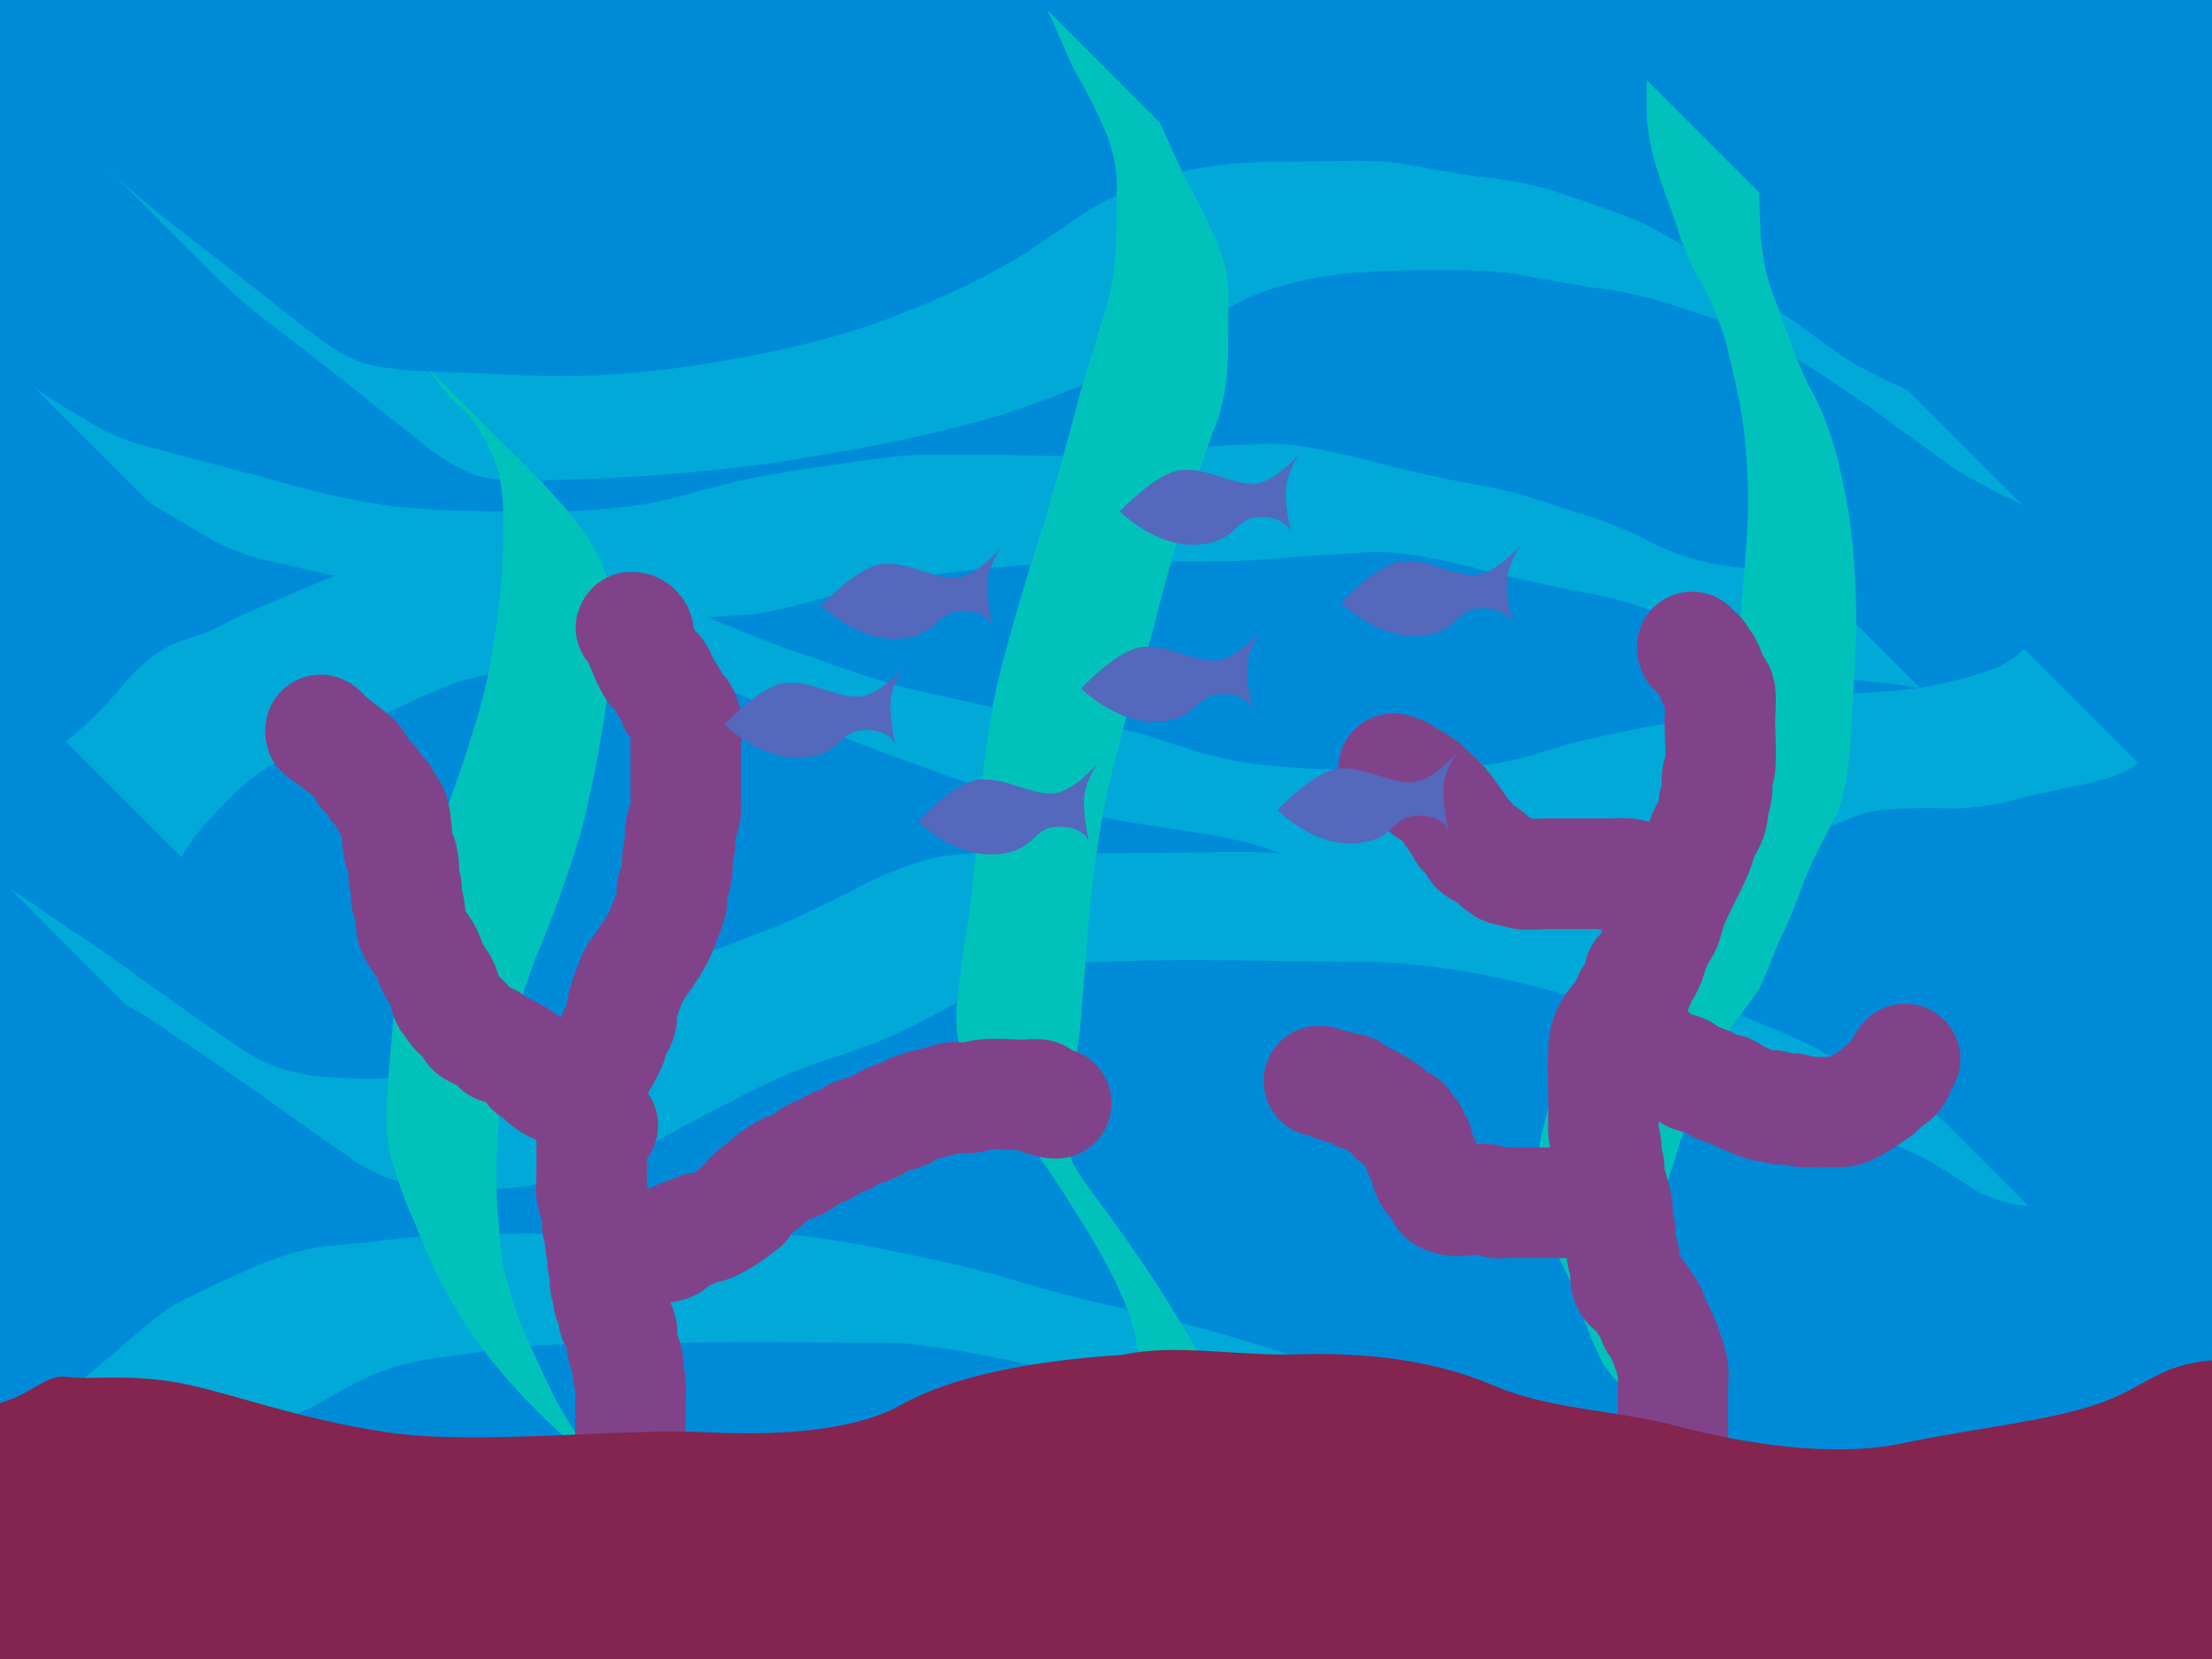 <?xml version="1.0" encoding="UTF-8" standalone="no"?>
<!-- Created with Inkscape (http://www.inkscape.org/) -->

<svg
   xmlns:dc="http://purl.org/dc/elements/1.1/"
   xmlns:cc="http://creativecommons.org/ns#"
   xmlns:rdf="http://www.w3.org/1999/02/22-rdf-syntax-ns#"
   xmlns:svg="http://www.w3.org/2000/svg"
   xmlns="http://www.w3.org/2000/svg"
   xmlns:sodipodi="http://sodipodi.sourceforge.net/DTD/sodipodi-0.dtd"
   xmlns:inkscape="http://www.inkscape.org/namespaces/inkscape"
   viewBox="0 0 400 300"
   preserveAspectRatio="xMidYMid"
   id="svg2"
   version="1.1"
   inkscape:version="0.48.5 r10040"
   sodipodi:docname="waves.svg">
  <defs
     id="defs4" />
  <sodipodi:namedview
     id="base"
     pagecolor="#ffffff"
     bordercolor="#666666"
     borderopacity="1.0"
     inkscape:pageopacity="0.0"
     inkscape:pageshadow="2"
     inkscape:zoom="5.6568542"
     inkscape:cx="72.848663"
     inkscape:cy="145.85786"
     inkscape:document-units="px"
     inkscape:current-layer="layer5"
     showgrid="false"
     inkscape:window-width="786"
     inkscape:window-height="599"
     inkscape:window-x="133"
     inkscape:window-y="58"
     inkscape:window-maximized="0"
     inkscape:snap-page="true" />
  <g
     inkscape:label="waves 1"
     inkscape:groupmode="layer"
     id="layer1"
     transform="translate(0,-752.362)"
     style="display:none">
    <path
       style="fill:#008bd9;fill-opacity:1;stroke:none"
       id="path3786"
       d="m 12.041,67.084 c 4.438,-1.617 8.101,-4.714 11.731,-7.641 3.195,-2.622 6.035,-5.606 8.723,-8.732 1.803,-2.44 3.742,-4.775 5.88,-6.93 1.878,-2.01 4.143,-3.017 6.731,-3.749 3.718,-0.641 7.39,-1.521 11.001,-2.611 5.316,-1.675 10.661,-3.238 16.047,-4.675 4.568,-1.252 9.299,-1.548 14.007,-1.754 4.537,-0.121 9.079,-0.084 13.617,-0.017 5.314,-0.002 10.615,0.073 15.92,0.377 5.071,-0.056 9.776,1.23 14.328,3.36 4.344,2.52 8.449,5.409 12.881,7.779 4.502,2.066 9.042,4.045 13.506,6.203 4.334,1.89 8.75,3.581 13.146,5.317 5.139,2.208 10.393,4.109 15.672,5.95 5.595,2.208 11.251,4.272 17.004,6.031 5.78,1.788 11.764,2.765 17.682,3.974 7.619,1.338 14.935,3.684 22.233,6.18 7.027,2.541 14.182,4.565 21.479,6.141 6.263,1.45 12.548,2.689 18.95,3.304 5.147,0.509 10.298,0.511 15.425,-0.153 6.06,-0.862 11.957,-2.557 17.916,-3.908 4.997,-1.174 9.9,-2.713 14.735,-4.426 2.414,-0.809 4.897,-1.41 7.259,-2.367 2.47,-0.905 4.976,-1.897 7.12,-3.442 1.592,-1.457 3.517,-2.377 5.271,-3.586 1.662,-1.297 3.406,-2.488 4.983,-3.888 1.526,-1.601 2.755,-3.441 3.878,-5.338 0.696,-1.06 1.445,-2.082 2.109,-3.162 0,0 20.741,20.741 20.741,20.741 l 0,0 c -0.662,1.075 -1.374,2.118 -2.175,3.096 -1.186,1.849 -2.348,3.758 -3.879,5.337 -1.623,1.347 -3.256,2.661 -4.955,3.916 -1.792,1.165 -3.688,2.158 -5.386,3.471 -2.227,1.456 -4.665,2.455 -7.133,3.429 -2.408,1.05 -4.929,1.642 -7.509,2.116 -5.184,1.234 -10.411,2.275 -15.578,3.583 -5.797,1.453 -11.48,3.374 -17.364,4.46 -5.23,0.553 -10.476,0.464 -15.704,-0.126 -6.505,-0.799 -12.904,-2.101 -19.277,-3.63 -7.413,-1.509 -14.552,-3.903 -21.699,-6.362 -7.156,-2.417 -14.318,-4.729 -21.831,-5.779 -5.839,-1.136 -11.745,-2.016 -17.451,-3.743 -5.774,-1.878 -11.446,-4.047 -17.136,-6.162 -5.168,-1.816 -10.391,-3.487 -15.414,-5.692 -4.378,-1.713 -8.809,-3.302 -13.087,-5.259 -4.491,-2.197 -9.052,-4.226 -13.599,-6.297 -4.454,-2.306 -8.496,-5.278 -12.855,-7.753 -4.575,-2.124 -9.353,-3.367 -14.427,-3.459 -5.255,-0.347 -10.513,-0.301 -15.777,-0.234 -4.506,0.049 -9.012,0.021 -13.517,0.116 -4.785,0.133 -9.573,0.443 -14.256,1.504 -5.364,1.258 -10.696,2.75 -15.752,4.97 -3.495,1.184 -7.047,2.074 -10.617,2.994 -2.512,0.852 -4.844,1.794 -6.783,3.697 -2.172,2.121 -4.012,4.514 -6.021,6.789 -2.831,3.017 -5.808,5.848 -9.151,8.305 -3.579,2.879 -7.328,5.561 -10.767,8.606 0,0 -20.875,-20.875 -20.875,-20.875 z"
       inkscape:connector-curvature="0"
       transform="translate(0,752.362)" />
    <path
       style="fill:#008bd9;fill-opacity:1;stroke:none"
       id="path3788"
       d="m 12.766,116.049 c 2.773,-3.408 5.626,-6.754 8.506,-10.071 3.009,-3.716 6.574,-6.905 9.524,-10.664 2.67,-3.514 5.521,-6.838 8.656,-9.942 3.584,-3.632 7.169,-5.851 11.924,-7.623 5.15,-1.804 10.558,-2.225 15.961,-2.461 5.742,-0.154 11.487,-0.235 17.231,-0.246 5.462,-0.08 10.658,1.517 15.868,2.916 5.196,1.719 9.896,4.544 14.697,7.109 5.503,3.235 11.251,5.995 16.923,8.912 7.12,3.865 14.255,7.695 21.551,11.22 11.326,5.219 23.404,8.58 35.432,11.75 14.703,3.857 29.548,7.127 44.351,10.574 13.729,3.342 27.507,6.483 41.5,8.486 10.33,1.41 20.762,1.537 31.168,1.555 8.222,-0.004 16.446,0.056 24.649,-0.544 7.237,-0.673 13.929,-3.236 20.459,-6.255 4.078,-2.143 8.143,-4.306 12.447,-5.959 4.305,-1.387 8.531,-3.005 12.687,-4.786 2.891,-1.253 5.839,-2.303 8.288,-4.332 1.073,-0.785 1.794,-1.823 2.379,-2.991 0,0 20.767,20.767 20.767,20.767 l 0,0 c -0.559,1.186 -1.44,2.09 -2.507,2.863 -0.479,0.311 -1.654,1.088 -2.125,1.334 -2.123,1.11 -4.606,1.313 -6.742,2.419 -4.138,1.771 -8.322,3.429 -12.579,4.894 -4.387,1.648 -8.617,3.69 -12.961,5.445 -6.757,2.663 -13.582,5.188 -20.892,5.822 -8.302,0.628 -16.616,0.37 -24.935,0.258 -10.698,-0.301 -21.408,-0.839 -32.008,-2.395 -14.255,-2.438 -28.282,-5.927 -42.334,-9.321 -14.664,-3.325 -29.382,-6.416 -43.945,-10.168 -11.555,-2.877 -23.225,-5.73 -34.174,-10.492 -7.128,-3.265 -14.041,-6.964 -20.967,-10.636 -5.567,-2.795 -11.182,-5.485 -16.592,-8.581 -4.804,-2.549 -9.499,-5.387 -14.691,-7.103 -5.21,-1.366 -10.407,-2.978 -15.859,-2.907 -5.778,-0.025 -11.56,-0.148 -17.333,0.144 -5.319,0.343 -10.683,0.851 -15.727,2.695 -4.59,1.681 -8.416,4.198 -11.835,7.712 -3.012,3.202 -5.931,6.484 -8.695,9.904 -1.123,1.445 -1.726,2.29 -2.979,3.624 -2.191,2.333 -4.716,4.354 -6.684,6.901 -2.916,3.311 -6.142,6.83 -7.458,11.119 0,0 -20.946,-20.946 -20.946,-20.946 z"
       inkscape:connector-curvature="0"
       transform="translate(0,752.362)" />
    <path
       style="fill:#008bd9;fill-opacity:1;stroke:none"
       id="path3790"
       d="m 8.543,182.945 c 0.241,-0.553 0.505,-1.096 0.723,-1.658 1.366,-3.536 0.993,-3.044 2.403,-7.036 1.939,-5.49 4.203,-10.861 6.435,-16.235 3.873,-9.411 8.903,-18.316 14.402,-26.864 2.065,-2.966 4.517,-5.743 7.586,-7.708 1.294,-0.829 3.101,-1.681 4.472,-2.364 4.401,-1.942 9.121,-2.708 13.885,-3.002 5.408,-0.181 10.821,-0.094 16.229,0.065 7.245,-0.141 14.433,0.454 21.576,1.621 7.252,1.441 13.827,4.991 20.262,8.494 7.05,4.192 13.425,9.415 19.616,14.767 7.774,6.804 15.621,13.526 23.761,19.889 6.212,4.74 12.869,8.904 19.966,12.19 4.6,2.13 7.19,2.971 11.981,4.736 14.495,5.413 29.89,6.983 45.211,7.943 14.663,0.729 29.346,0.551 44.019,0.374 7.218,-0.148 14.458,-0.14 21.619,-1.193 3.762,-0.553 5.299,-0.999 8.996,-1.869 9.369,-2.334 18.501,-5.374 27.308,-9.323 8.113,-3.741 14.399,-9.899 20.309,-16.416 3.731,-3.988 6.897,-8.476 10.57,-12.507 1.044,-1.033 2.093,-2.056 3.185,-3.037 0,0 20.58,20.58 20.58,20.58 l 0,0 c -1.182,0.891 -2.413,1.715 -3.517,2.705 -4.077,3.609 -7.631,7.754 -11.462,11.614 -6.265,6.213 -12.859,12.04 -20.988,15.736 -8.682,4.07 -17.751,7.29 -27.074,9.556 -4.118,0.948 -4.913,1.256 -9.143,1.722 -7.485,0.825 -15.011,0.385 -22.517,0.295 -14.894,-0.165 -29.795,-0.296 -44.674,-1.029 -15.017,-0.971 -30.167,-2.152 -44.472,-7.204 -5.216,-1.842 -6.785,-2.265 -11.783,-4.538 -6.995,-3.181 -13.578,-7.207 -19.666,-11.89 -7.982,-6.2 -15.663,-12.767 -23.28,-19.408 -6.059,-5.21 -12.319,-10.239 -19.194,-14.345 -6.41,-3.525 -13.011,-6.958 -20.229,-8.461 -7.06,-1.216 -14.159,-1.725 -21.326,-1.371 -5.265,0.137 -10.535,0.094 -15.796,0.368 -4.78,0.352 -9.59,0.858 -14.002,2.884 -4.79,2.379 -9.115,5.416 -12.616,9.514 -6.422,7.736 -11.88,16.21 -15.732,25.534 -3.45,8.86 -6.747,18.152 -6.709,27.782 0,0 -20.914,-20.914 -20.914,-20.914 z"
       inkscape:connector-curvature="0"
       transform="translate(0,752.362)" />
    <path
       style="fill:#008bd9;fill-opacity:1;stroke:none"
       id="path3792"
       d="m 9.506,218.951 c 0.94,-0.453 1.912,-0.846 2.821,-1.359 2.752,-1.553 7.211,-4.58 9.646,-6.259 6.517,-4.491 12.778,-9.228 18.963,-14.161 11.114,-9.299 21.286,-19.634 31.841,-29.545 3.951,-3.503 7.801,-7.41 12.84,-9.322 2.498,-0.948 3.853,-1.053 6.478,-1.51 1.214,-0.024 2.43,-0.149 3.642,-0.07 8.294,0.54 16.854,5.349 24.086,9.09 10.664,5.64 20.21,13.131 29.74,20.469 7.494,5.948 15.269,11.582 23.506,16.457 8.134,4.344 16.724,7.723 25.336,10.978 13.488,4.876 26.611,10.671 39.816,16.247 13.496,5.766 27.229,11.132 41.489,14.706 2.648,0.664 5.328,1.192 7.992,1.789 10.489,1.841 21.195,3.432 31.88,2.744 1.644,-0.106 3.276,-0.347 4.915,-0.52 10.159,-1.355 19.01,-6.501 27.553,-11.835 6.691,-4.214 13.418,-8.383 19.203,-13.811 2.545,-2.416 4.86,-5.047 6.739,-8.013 1.916,-2.953 3.483,-6.068 4.894,-9.295 1.669,-3.49 2.894,-7.11 3.496,-10.928 0,0 20.471,20.471 20.471,20.471 l 0,0 c -0.83,3.682 -2.224,7.116 -3.962,10.462 -1.292,3.327 -2.292,6.887 -4.348,9.84 -2.089,2.859 -4.57,5.245 -7.501,7.251 -6.512,4.684 -13.455,8.623 -20.416,12.598 -8.589,5.229 -17.123,11.037 -27.432,11.956 -1.707,0.104 -3.412,0.283 -5.122,0.313 -11.218,0.198 -22.357,-1.978 -33.298,-4.163 -2.719,-0.651 -5.453,-1.241 -8.156,-1.953 -14.124,-3.718 -27.768,-8.987 -41.275,-14.491 -12.721,-5.112 -25.335,-10.526 -38.373,-14.804 -8.451,-3.006 -16.917,-6.077 -24.789,-10.431 -8.54,-5.136 -16.55,-11.109 -24.349,-17.301 -9.524,-7.352 -19.056,-14.877 -29.749,-20.478 -8.243,-4.179 -16.933,-8.668 -26.455,-7.746 -2.738,0.511 -3.834,0.611 -6.471,1.517 -5.165,1.776 -9.65,4.968 -14.06,8.102 -11.385,9.014 -22.124,18.778 -33.047,28.338 -9.639,8.014 -19.966,15.506 -27.881,25.329 0,0 -20.662,-20.662 -20.662,-20.662 z"
       inkscape:connector-curvature="0"
       transform="translate(0,752.362)" />
    <path
       style="fill:#008bd9;fill-opacity:1;stroke:none"
       id="path3794"
       d="m 20.879,248.161 c 7.613,-5.253 15.344,-10.336 23.03,-15.484 10.92,-7.221 21.897,-14.36 33.248,-20.89 7.279,-4.034 14.996,-7.257 23.156,-8.942 6.644,-0.902 13.437,-0.917 20.093,-0.151 7.314,1.424 13.11,6.06 18.639,10.764 5.941,5.354 12.397,10.073 18.859,14.767 6.842,4.816 13.256,10.182 20.129,14.956 7.957,5.182 15.92,10.364 24.038,15.291 9.654,5.593 19.498,10.93 29.834,15.17 2.238,0.918 4.518,1.727 6.777,2.591 14.598,5.472 30.003,7.927 45.401,9.808 14.414,1.634 28.922,1.927 43.412,2.014 11.51,0.225 22.997,-0.145 34.388,-1.849 6.768,-0.932 13.152,-2.908 18.986,-6.456 2.801,-1.716 4.862,-4.183 6.621,-6.903 1.126,-2.019 2.019,-4.168 2.634,-6.396 0,0 20.732,20.732 20.732,20.732 l 0,0 c -0.677,2.153 -1.692,4.25 -2.86,6.171 -0.262,0.422 -1.187,1.957 -1.526,2.344 -1.516,1.732 -3.66,2.909 -5.615,4.039 -6.607,3.15 -12.929,4.569 -20.237,5.205 -11.744,1.173 -23.514,1.398 -35.31,0.927 -14.652,-0.351 -29.328,-0.768 -43.895,-2.497 -15.267,-1.939 -30.581,-4.296 -45.125,-9.531 -12.426,-4.676 -24.444,-10.27 -35.884,-17.033 -7.893,-4.548 -15.578,-9.458 -23.197,-14.449 -6.917,-4.766 -13.293,-10.233 -20.195,-15.022 -6.421,-4.615 -12.804,-9.295 -18.687,-14.595 -5.474,-4.639 -11.242,-9.17 -18.461,-10.586 -6.635,-0.789 -13.299,-0.486 -19.928,0.316 -8.523,1.27 -16.719,3.72 -24.408,7.69 -11.731,5.939 -23.163,12.577 -33.77,20.367 -7.158,5.197 -15.379,10.795 -19.92,18.593 0,0 -20.96,-20.96 -20.96,-20.96 z"
       inkscape:connector-curvature="0"
       transform="translate(0,752.362)" />
    <path
       style="fill:#008bd9;fill-opacity:1;stroke:none"
       id="path3796"
       d="m 34.839,24.879 c 2.607,3.786 6.523,6.526 10.124,9.311 4.5,3.223 8.923,6.555 13.513,9.65 4.36,2.852 8.921,5.363 13.635,7.572 6.827,2.916 13.908,5.204 21.006,7.359 10.865,3.408 21.527,7.401 32.382,10.834 11.949,3.646 24.015,6.932 36.273,9.359 10.604,1.917 21.328,2.863 32.083,3.312 6.271,0.007 12.599,0.126 18.835,-0.695 3.343,-0.44 5.772,-1.089 9.046,-1.852 8.807,-2.401 17.557,-5.059 26.209,-7.971 8.082,-2.895 16.305,-5.384 24.554,-7.754 6.08,-1.655 12.103,-3.551 18.256,-4.923 4.528,-1.134 9.164,-1.715 13.818,-1.956 5.287,-0.242 10.554,-0.113 15.784,0.702 7.538,1.354 14.348,5.124 21.074,8.613 6.11,3.363 12.41,6.361 18.597,9.575 3.002,1.385 5.926,2.932 8.949,4.271 2.477,0.926 4.877,2.313 6.924,3.994 2.359,1.717 3.758,4.258 5.69,6.384 1.212,1.104 2.655,1.916 4.081,2.709 0,0 -20.684,20.684 -20.684,20.684 l 0,0 c -1.357,-0.877 -2.708,-1.795 -3.893,-2.897 -1.962,-2.082 -3.301,-4.698 -5.709,-6.365 -2.123,-1.62 -4.452,-2.963 -6.914,-4.004 -2.957,-1.32 -5.731,-3.054 -8.501,-4.719 -5.688,-3.799 -11.363,-7.627 -17.527,-10.644 -6.94,-3.388 -14.073,-6.726 -21.772,-7.915 -5.376,-0.611 -10.78,-0.675 -16.181,-0.306 -4.594,0.296 -9.176,0.736 -13.667,1.804 -5.935,1.122 -11.723,2.859 -17.595,4.262 -8.157,2.166 -16.248,4.61 -24.211,7.41 -8.655,2.898 -17.394,5.615 -26.211,7.973 -3.236,0.736 -5.7,1.376 -9.002,1.808 -6.206,0.812 -12.508,0.667 -18.748,0.608 -10.562,-0.674 -21.087,-1.815 -31.471,-3.925 -12.195,-2.638 -24.25,-5.865 -36.208,-9.423 C 96.306,84.388 85.436,80.345 74.148,77.74 66.8,75.904 59.454,73.892 52.396,71.126 47.548,69.12 42.788,66.899 38.541,63.775 34.047,60.568 29.701,57.162 25.236,53.916 21.493,51.163 17.739,48.424 13.879,45.839 c 0,0 20.96,-20.96 20.96,-20.96 z"
       inkscape:connector-curvature="0"
       transform="translate(0,752.362)" />
    <path
       style="fill:#008bd9;fill-opacity:1;stroke:none"
       id="path3798"
       d="m 32.342,82.572 c 0.824,0.854 1.584,1.775 2.473,2.561 8.186,7.243 19.289,13.014 29.249,17.284 3.355,1.438 6.801,2.653 10.202,3.98 16.23,6.19 33.335,9.382 49.961,14.208 8.277,2.334 16.187,5.698 24.155,8.883 6.235,2.489 12.889,3.224 19.524,3.715 8.965,0.519 17.924,-0.539 26.774,-1.881 9.368,-1.214 18.168,-4.472 26.801,-8.148 8.349,-3.599 16.318,-7.969 24.254,-12.384 5.99,-3.436 12.158,-6.474 18.545,-9.092 5.493,-2.143 11.295,-3.127 17.153,-3.451 3.882,-0.058 7.826,-0.412 11.707,-0.113 1.832,0.141 5.65,0.861 7.403,1.17 10.298,2.813 19.555,8.283 28.853,13.367 8.474,4.56 17.116,8.762 25.993,12.473 6.822,2.454 13.29,5.721 19.563,9.332 4.31,2.446 8.245,5.474 12.185,8.464 0,0 -20.059,20.059 -20.059,20.059 l 0,0 c -3.498,-3.449 -7.324,-6.596 -11.588,-9.06 -6.279,-3.528 -12.588,-6.994 -19.345,-9.551 -8.514,-4.161 -16.854,-8.672 -25.066,-13.399 -9.407,-5.21 -19.101,-10.472 -29.783,-12.437 -1.312,-0.19 -2.616,-0.435 -3.935,-0.57 -5.232,-0.536 -10.498,0.012 -15.738,0.076 -5.757,0.44 -11.525,1.077 -16.938,3.236 -6.236,2.531 -12.256,5.478 -18.16,8.707 -7.853,4.187 -15.652,8.495 -23.853,11.983 -8.642,3.692 -17.418,7.076 -26.83,8.177 -8.999,1.34 -18.093,2.577 -27.21,2.318 -6.769,-0.195 -13.498,-0.577 -19.748,-3.49 -7.613,-3.373 -15.036,-7.164 -22.768,-10.271 -15.644,-6.109 -31.869,-10.626 -47.567,-16.601 -3.446,-1.281 -6.915,-2.503 -10.339,-3.843 -12.24,-4.791 -24.222,-10.227 -36.397,-15.171 0,0 20.531,-20.531 20.531,-20.531 z"
       inkscape:connector-curvature="0"
       transform="translate(0,752.362)" />
    <path
       style="fill:#008bd9;fill-opacity:1;stroke:none"
       id="path3800"
       d="m 20.303,132.85 c 0.758,0.951 1.459,1.95 2.273,2.853 2.864,3.177 6.218,6.217 9.436,8.988 3.856,3.32 9.991,8.26 14.057,11.188 2.54,1.828 5.19,3.499 7.784,5.249 9.143,5.846 18.877,10.915 29.054,14.724 3.556,1.331 6.947,2.307 10.564,3.407 8.175,2.266 16.626,3.276 25.053,4.044 15.79,0.454 29.449,-5.992 43.227,-12.904 2.66,-1.465 5.334,-2.906 7.98,-4.396 8.84,-4.977 6.373,-3.821 15.161,-8.596 6.812,-3.701 13.765,-7.041 20.79,-10.31 10.514,-4.66 21.241,-8.851 32.355,-11.831 7.762,-1.605 15.787,-2.848 23.741,-2.245 1.774,0.135 3.531,0.437 5.297,0.656 12.468,2.357 23.982,7.798 35.338,13.243 8.513,4.248 16.612,9.28 24.177,15.041 7.122,5.249 13.58,11.274 19.985,17.355 5.233,4.83 10.207,9.921 15.004,15.18 2.023,2.092 3.969,4.256 5.96,6.378 0,0 -20.254,20.254 -20.254,20.254 l 0,0 c -1.858,-2.255 -3.704,-4.52 -5.565,-6.773 -4.286,-5.718 -8.989,-11.085 -14.081,-16.103 -6.348,-6.156 -13.089,-11.871 -20.175,-17.166 -7.602,-5.516 -14.864,-11.549 -23.127,-16.092 -11.323,-5.814 -23.023,-11.132 -35.777,-12.805 -1.815,-0.169 -3.624,-0.425 -5.445,-0.508 -8.001,-0.364 -16.053,0.887 -23.879,2.383 -10.679,2.699 -21.059,6.395 -31.205,10.68 -6.809,3.034 -13.541,6.149 -20.128,9.649 -8.099,4.303 -6.735,3.786 -14.878,8.313 -2.603,1.447 -5.233,2.843 -7.849,4.265 -14.275,7.282 -29.046,14.409 -45.365,15.043 -3.211,-0.058 -6.394,-0.045 -9.593,-0.358 -5.28,-0.517 -10.489,-1.905 -15.472,-3.675 -13.073,-5.584 -25.542,-12.523 -37.415,-20.333 -12.335,-8.342 -24.413,-17.168 -37.481,-24.346 0,0 20.452,-20.452 20.452,-20.452 z"
       inkscape:connector-curvature="0"
       transform="translate(0,752.362)" />
    <path
       style="fill:#008bd9;fill-opacity:1;stroke:none"
       id="path3802"
       d="m 24.324,181.633 c 11.631,2.155 23.526,2.368 35.32,2.505 13.357,-0.283 26.666,-1.498 40.001,-2.214 8.657,-0.352 15.041,1.684 21.637,7.445 1.464,1.278 2.756,2.74 4.134,4.11 8.41,8.689 14.781,19.027 21.989,28.678 4.642,5.915 9.592,11.57 14.97,16.825 4.191,4.076 8.93,7.503 13.756,10.775 6.82,4.974 13.259,6.591 21.458,7.876 8.004,0.898 16.065,1.542 24.126,1.309 5.85,-0.169 9.18,-0.588 15.026,-1.148 15.35,-2.164 30.628,-4.872 45.853,-7.786 11.385,-2.136 22.757,-4.233 33.914,-7.377 7.242,-2.137 14.029,-5.468 20.644,-9.056 4.87,-2.57 9.392,-5.719 14.001,-8.715 5.861,-3.355 11.999,-6.166 17.915,-9.429 6.509,-3.781 12.7,-8.07 19.078,-12.06 0,0 -19.424,19.424 -19.424,19.424 l 0,0 c -6.349,3.697 -12.404,7.859 -18.686,11.668 -6.165,3.548 -12.523,6.711 -18.705,10.219 -4.548,2.976 -9.007,6.12 -13.868,8.582 -6.332,3.325 -12.847,6.348 -19.784,8.196 -10.809,2.704 -21.775,4.518 -32.778,6.242 -15.17,2.52 -30.348,4.992 -45.526,7.459 -13.5,1.422 -27.06,2.433 -40.632,1.319 -3.556,-0.382 -5.68,-0.503 -9.137,-1.275 -4.738,-1.058 -9.054,-3.207 -13.137,-5.786 -4.89,-3.175 -9.737,-6.529 -13.923,-10.608 -4.989,-5.715 -9.326,-11.927 -13.627,-18.168 -6.805,-9.966 -12.84,-20.586 -21.799,-28.868 -3.221,-2.772 -5.109,-4.679 -8.772,-6.786 -5.346,-3.075 -11.334,-4.256 -17.44,-4.328 -12.734,0.08 -25.467,0.205 -38.199,0.412 -13.033,0.14 -26.157,-0.218 -39.12,1.295 0,0 20.735,-20.735 20.735,-20.735 z"
       inkscape:connector-curvature="0"
       transform="translate(0,752.362)" />
    <path
       style="fill:#00a9d8;fill-opacity:1;stroke:none"
       id="path3804"
       d="m 19.025,35.649 c 4.693,9.668 11.879,18.082 19.499,25.584 1.967,1.937 4.056,3.747 6.084,5.62 8.666,7.34 18.298,13.704 28.909,17.877 1.922,0.756 3.907,1.342 5.861,2.013 12.44,3.389 25.449,4.704 38.33,4.558 2.871,-0.033 5.736,-0.25 8.604,-0.375 15.393,-1.092 30.309,-5.289 45.106,-9.417 9.94,-2.663 19.898,-5.304 29.957,-7.484 7.224,-1.672 14.587,-2.359 21.976,-2.686 6.504,-0.091 12.971,-0.178 19.429,-0.997 6.136,-1.004 12.251,-2.115 18.408,-2.994 4.195,-0.463 8.435,-1.012 12.666,-0.774 3.287,0.185 4.004,0.444 7.271,1.081 8.641,2.164 16.705,6.022 24.905,9.407 8.011,3.271 15.954,6.718 23.845,10.268 6.721,3.025 13.151,6.608 19.598,10.165 6.086,3.653 11.946,7.653 18.053,11.273 4.227,2.344 7.968,5.378 11.842,8.231 1.727,1.101 0.905,0.563 2.469,1.61 0,0 -20.546,20.546 -20.546,20.546 l 0,0 c -1.392,-1.218 -0.655,-0.595 -2.217,-1.862 -3.542,-3.215 -7.137,-6.336 -11.252,-8.821 -5.85,-3.948 -11.501,-8.228 -17.704,-11.622 -6.427,-3.573 -12.958,-6.933 -19.526,-10.238 -7.765,-3.647 -15.404,-7.59 -23.406,-10.708 -8.32,-3.33 -16.539,-7.144 -25.368,-8.943 -3.325,-0.55 -4.126,-0.805 -7.466,-0.886 -4.303,-0.104 -8.599,0.502 -12.863,0.971 -6.091,0.889 -12.158,1.922 -18.244,2.831 -6.454,0.915 -12.917,1.025 -19.429,0.997 -7.2,0.252 -14.405,0.758 -21.481,2.192 -9.645,1.996 -19.259,4.14 -28.85,6.377 -14.484,3.732 -29.121,7.361 -44.087,8.398 -2.862,0.119 -5.721,0.322 -8.585,0.356 -4.055,0.048 -13.312,-0.291 -17.349,-0.504 -4.616,-0.244 -11.124,-0.655 -15.75,-1.415 -2.172,-0.357 -4.3,-0.947 -6.45,-1.42 -5.29,-1.796 -6.506,-1.997 -11.492,-4.534 C 41.508,96.118 34.397,90.082 27.535,83.928 22.194,78.9 20.717,77.582 15.506,72.386 9.961,66.857 4.563,61.14 -1.59,56.265 c 0,0 20.615,-20.615 20.615,-20.615 z"
       inkscape:connector-curvature="0"
       transform="translate(0,752.362)" />
    <path
       style="fill:#00a9d8;fill-opacity:1;stroke:none"
       id="path3806"
       d="m 22.916,101.041 c 1.915,3.132 4.92,5.38 7.776,7.596 4.42,3.43 2.483,2.026 7.407,5.198 8.677,5.013 17.991,8.812 27.378,12.267 6.622,2.533 13.446,4.347 20.445,5.422 8.056,0.995 16.192,0.986 24.296,0.941 7.289,-0.195 14.601,-0.896 21.658,-2.773 6.081,-1.48 11.536,-4.377 17.003,-7.307 4.827,-2.444 9.374,-5.351 13.632,-8.679 3.526,-2.993 7.111,-5.836 11.125,-8.148 3.513,-1.805 7.289,-2.708 11.189,-3.107 6.256,-0.301 12.517,-0.557 18.781,-0.687 10.32,-0.05 20.638,-0.024 30.948,0.446 11.568,0.626 22.906,2.618 34.155,5.292 1.854,0.53 3.708,1.061 5.562,1.59 5.141,1.468 5.653,1.525 10.65,3.278 4.953,1.738 9.811,3.752 14.713,5.628 7.14,2.459 14.302,4.896 21.663,6.61 4.327,1.019 8.758,2.06 12.655,4.255 4.284,2.469 6.767,6.89 9.717,10.694 2.929,3.553 5.964,7.006 8.792,10.641 2.691,3.066 5.401,6.088 7.854,9.353 1.455,2.364 3.563,4.023 5.66,5.758 1.705,1.73 3.297,3.391 5.535,4.402 2.374,0.893 4.906,0.948 7.406,1.031 0,0 -20.554,20.554 -20.554,20.554 l 0,0 c -2.509,-0.045 -5.088,-0.065 -7.46,-0.977 -2.283,-1.041 -3.811,-2.616 -5.563,-4.375 -2.154,-1.978 -3.927,-3.37 -5.336,-6.083 -2.324,-3.473 -4.952,-6.388 -7.636,-9.571 -2.897,-3.589 -5.821,-7.158 -8.569,-10.864 -2.918,-3.845 -5.739,-7.962 -10.082,-10.329 -3.846,-2.089 -7.979,-3.561 -12.197,-4.714 -6.992,-2.172 -13.838,-4.852 -20.583,-7.689 -9.962,-4.23 -20.045,-8.255 -30.58,-10.841 -1.831,-0.482 -3.646,-1.027 -5.492,-1.446 -9.434,-2.144 -19.083,-3.055 -28.71,-3.799 -10.592,-0.53 -21.187,-0.251 -31.773,0.379 -6.554,0.394 -13.099,0.935 -19.636,1.543 -3.899,0.578 -7.761,1.494 -11.321,3.239 -3.898,2.211 -7.386,4.929 -10.8,7.823 -4.209,3.296 -8.702,6.176 -13.501,8.549 -5.413,2.878 -10.847,5.694 -16.852,7.157 -6.941,1.698 -14.089,2.231 -21.223,2.339 -8.207,-0.103 -16.427,-0.045 -24.618,-0.618 -2.98,-0.356 -3.754,-0.352 -6.621,-1.057 -4.593,-1.13 -8.981,-3.003 -13.303,-4.885 -9.173,-3.912 -18.328,-7.914 -27.225,-12.42 -5.917,-3.298 -11.64,-6.923 -17.237,-10.74 0,0 20.875,-20.875 20.875,-20.875 z"
       inkscape:connector-curvature="0"
       transform="translate(0,752.362)" />
    <path
       style="fill:#00a9d8;fill-opacity:1;stroke:none"
       id="path3808"
       d="m 23.948,146.488 c 4.002,7.871 9.757,14.706 16.263,20.633 1.768,1.611 3.665,3.075 5.497,4.612 6.772,5.058 14.227,9.208 22.252,11.912 3.942,1.328 5.42,1.533 9.386,2.382 7.853,1.305 15.834,1.759 23.782,2.06 6.661,0.064 13.369,0.684 20.02,0.012 1.493,-0.151 2.971,-0.43 4.456,-0.645 8.85,-1.706 16.845,-5.787 24.583,-10.232 7.124,-4.059 14.167,-8.251 21.222,-12.428 4.407,-2.998 9.014,-5.598 13.964,-7.571 3.979,-1.427 8.242,-1.193 12.399,-1.149 7.306,0.151 14.596,0.237 21.861,1.077 7.273,0.795 14.327,2.88 21.343,4.871 7.602,2.171 15.263,4.119 22.767,6.617 9.395,3.745 17.42,10.018 25.799,15.539 7.205,4.638 14.091,9.845 21.84,13.581 1.317,0.635 2.68,1.168 4.02,1.752 6.556,2.633 13.541,3.363 20.531,3.675 5.622,-0.018 11.234,0.086 16.849,0.338 2.947,0.091 1.517,0.055 4.288,0.111 0,0 -20.24,20.24 -20.24,20.24 l 0,0 c -2.592,-0.244 -1.25,-0.12 -4.027,-0.372 -5.495,-0.424 -10.983,-0.587 -16.493,-0.694 -6.859,-0.377 -13.696,-1.168 -19.948,-4.258 -1.291,-0.633 -2.609,-1.213 -3.874,-1.898 -7.51,-4.068 -14.23,-9.415 -21.394,-14.026 -8.448,-5.585 -16.908,-11.336 -26.473,-14.866 -7.585,-2.419 -15.334,-4.231 -22.995,-6.389 -7.05,-1.911 -14.08,-4.006 -21.36,-4.854 -7.417,-1.004 -14.853,-1.127 -22.323,-0.616 -4.312,0.197 -8.7,0.307 -12.854,1.604 -4.659,1.661 -9.007,3.95 -13.112,6.718 -6.891,4.022 -13.821,7.972 -20.74,11.945 -7.738,4.451 -15.692,8.596 -24.573,10.222 -1.515,0.244 -3.02,0.556 -4.544,0.733 -6.745,0.782 -13.577,0.414 -20.343,0.311 -7.834,-0.38 -15.697,-0.904 -23.403,-2.439 -3.949,-1.143 -4.919,-1.313 -8.84,-2.928 -7.72,-3.18 -14.868,-7.6 -21.452,-12.711 -5.379,-4.426 -10.631,-8.966 -15.682,-13.768 -3.541,-3.366 -3.685,-3.857 -7.098,-6.801 -0.657,-0.567 -1.37,-1.068 -2.054,-1.602 0,0 20.699,-20.699 20.699,-20.699 z"
       inkscape:connector-curvature="0"
       transform="translate(0,752.362)" />
    <path
       style="fill:#00a9d8;fill-opacity:1;stroke:none"
       id="path3810"
       d="m 19.135,195.822 c 6.6,3.861 13.799,6.545 20.881,9.368 9.888,4.176 18.944,10.027 28.204,15.399 5.759,3.254 11.42,6.734 17.675,8.982 3.601,1.294 4.745,1.438 8.419,2.268 7.673,1.373 14.952,-0.931 22.073,-3.534 7.868,-2.947 15.929,-5.306 24.124,-7.141 8.815,-1.68 17.696,-2.906 26.409,-5.077 8.177,-2.186 16.308,-4.524 24.14,-7.75 4.673,-1.803 9.102,-4.156 13.835,-5.801 4.859,-1.59 9.915,-2.328 14.992,-2.755 6.755,-0.458 13.531,-0.555 20.3,-0.49 7.955,0.037 15.898,-0.032 23.836,0.546 9.322,1.136 18.262,4.219 27.185,7.017 8.736,2.934 17.392,6.152 25.752,10.039 7.634,3.711 15.236,7.451 22.613,11.654 6.613,3.826 13.274,7.568 19.933,11.312 6.663,3.854 13.946,6.14 21.364,7.996 4.892,1.126 9.883,1.604 14.881,1.901 0,0 -19.638,19.638 -19.638,19.638 l 0,0 c -4.812,-0.682 -9.633,-1.346 -14.381,-2.401 -7.504,-1.684 -14.948,-3.819 -21.643,-7.718 -6.652,-3.691 -13.052,-7.811 -19.651,-11.595 -7.316,-4.271 -14.944,-7.956 -22.512,-11.754 -8.241,-4.063 -16.853,-7.246 -25.524,-10.266 -8.972,-2.923 -18.055,-5.803 -27.495,-6.707 -8.028,-0.522 -16.069,-0.368 -24.11,-0.271 -6.859,0.138 -13.732,0.1 -20.568,0.759 -5.259,0.633 -10.493,1.547 -15.516,3.279 -4.452,1.514 -8.689,3.577 -13.138,5.104 -7.668,2.912 -15.603,4.972 -23.512,7.121 -8.77,2.214 -17.683,3.642 -26.579,5.248 -8.318,1.924 -16.53,4.258 -24.454,7.472 -7.206,2.711 -14.04,4.774 -21.833,3.293 -3.366,-0.897 -4.901,-1.21 -8.194,-2.493 -6.148,-2.394 -11.615,-6.146 -17.402,-9.256 -9.077,-5.699 -18.274,-11.304 -28.217,-15.387 -7.486,-2.933 -15.158,-5.713 -23.083,-7.165 0,0 20.835,-20.835 20.835,-20.835 z"
       inkscape:connector-curvature="0"
       transform="translate(0,752.362)" />
    <path
       style="fill:#00a9d8;fill-opacity:1;stroke:none"
       id="path3812"
       d="m 15.879,79.161 c 1.318,-0.636 2.523,-1.486 3.833,-2.136 2.541,-1.259 5.181,-2.31 7.749,-3.513 5.082,-2.382 4.006,-1.892 8.975,-4.554 7.191,-3.952 14.092,-8.346 20.511,-13.456 4.207,-3.221 7.188,-7.665 11.065,-11.209 2.411,-2.093 4.715,-3.596 7.864,-4.187 4.672,-0.774 9.429,-1.008 14.156,-1.22 7.44,-0.606 14.886,-1.032 22.341,-1.379 6.622,-0.52 13.204,-0.129 19.734,1.013 8.73,1.98 17.439,4.039 26.198,5.89 10.456,2.461 21.021,4.441 31.455,6.989 6.416,1.73 13.108,2.665 19.376,4.935 1.119,0.405 2.197,0.915 3.296,1.372 6.424,3.191 12.34,7.28 18.456,11.005 5.263,3.38 10.677,6.52 16.216,9.424 5.559,2.579 10.869,5.636 16.219,8.611 5.185,3.021 10.521,5.743 15.97,8.252 7.136,3.082 14.324,6.04 21.504,9.018 7.116,2.922 14.21,5.969 21.575,8.216 3.907,1.162 7.958,1.473 12.007,1.62 4.945,0.407 9.815,-0.221 14.666,-1.133 5.715,-1.074 11.028,-3.381 15.721,-6.782 2.653,-1.851 4.789,-4.298 6.939,-6.686 0,0 20.409,20.409 20.409,20.409 l 0,0 c -2.281,2.288 -4.652,4.485 -7.375,6.25 -4.89,3.143 -10.313,5.26 -15.991,6.512 -4.61,1.047 -9.265,2.048 -14.027,1.772 -4.308,-0.184 -8.554,-0.868 -12.65,-2.263 -7.547,-2.651 -14.828,-6.001 -22.275,-8.916 -6.972,-2.81 -14.018,-5.433 -20.914,-8.428 -5.42,-2.444 -10.75,-5.058 -15.848,-8.131 -5.317,-3.018 -10.648,-6.011 -16.197,-8.589 -5.646,-3.014 -11.188,-6.221 -16.535,-9.742 -6.094,-3.758 -12.054,-7.763 -18.451,-10.999 -7.535,-3.172 -15.538,-4.872 -23.401,-7.037 -10.433,-2.657 -20.962,-4.909 -31.513,-7.046 -8.454,-1.583 -16.872,-3.34 -25.311,-5.003 -6.577,-1.026 -13.208,-1.463 -19.866,-1.146 -7.398,0.175 -14.797,0.615 -22.137,1.583 -4.437,0.534 -8.879,1.146 -13.24,2.135 -3.023,0.67 -5.705,1.996 -8.185,3.867 -4.064,3.346 -7.534,7.338 -11.71,10.564 -6.756,4.821 -14.089,8.635 -21.366,12.601 -5.236,2.89 -13.427,6.594 -17.353,11.1 -0.364,0.417 -0.621,0.917 -0.932,1.375 0,0 -20.96,-20.96 -20.96,-20.96 z"
       inkscape:connector-curvature="0"
       transform="translate(0,752.362)" />
    <path
       style="fill:#00a9d8;fill-opacity:1;stroke:none"
       id="path3814"
       d="m 20.543,161.945 c 2.202,-8.679 6.114,-16.74 10.128,-24.694 4.404,-8.399 8.903,-16.502 15.572,-23.315 3.238,-3.446 7.356,-5.233 11.606,-7.021 3.29,-1.407 6.648,-2.316 10.205,-2.666 5.33,-0.234 10.664,-0.258 15.993,-0.006 7.559,0.73 15.006,2.361 22.417,3.975 10.278,1.968 20.558,3.933 30.916,5.432 11.985,1.889 23.96,3.813 35.808,6.438 11.428,2.505 22.519,6.214 33.16,11.051 9.666,4.48 18.713,10.133 27.707,15.809 7.766,4.839 15.468,9.783 23.295,14.523 4.687,2.731 9.201,5.804 14.216,7.928 2.433,1.03 4.233,1.536 6.748,2.332 6.89,1.957 14.062,2.278 21.175,2.533 7.478,0.14 14.959,0.09 22.438,0.162 4.941,-0.086 9.951,-0.019 14.859,-0.715 2.487,-0.352 4.263,-0.891 6.712,-1.524 8.115,-3.075 13.61,-9.724 18.483,-16.595 0.669,-1.035 1.339,-2.071 2.008,-3.106 0,0 19.38,19.38 19.38,19.38 l 0,0 c -0.746,0.959 -1.492,1.917 -2.238,2.876 -4.269,5.462 -8.866,11.598 -14.87,15.279 -1.051,0.644 -2.227,1.058 -3.341,1.588 -1.125,0.351 -2.228,0.787 -3.376,1.054 -5.986,1.393 -12.317,0.684 -18.391,0.989 -7.42,0.111 -14.839,0.163 -22.258,0.018 -7.115,-0.186 -14.275,-0.561 -21.163,-2.52 -2.918,-0.939 -4.062,-1.224 -6.889,-2.474 -5.097,-2.253 -9.719,-5.382 -14.498,-8.211 -7.972,-4.835 -15.805,-9.899 -23.673,-14.901 -9.067,-5.751 -18.203,-11.456 -27.933,-16.035 -10.717,-4.919 -21.909,-8.736 -33.426,-11.317 -11.788,-2.49 -23.658,-4.565 -35.593,-6.223 -10.114,-1.412 -20.224,-2.879 -30.26,-4.775 -7.186,-1.365 -14.407,-2.684 -21.705,-3.263 -5.146,-0.138 -10.324,5e-5 -15.444,0.555 -3.501,0.521 -6.878,1.413 -10.188,2.683 -4.428,1.624 -8.635,3.195 -12.279,6.349 -7.399,6.133 -12.699,13.218 -17.09,21.796 -4.061,8.585 -8.38,17.763 -7.295,27.527 0,0 -20.914,-20.914 -20.914,-20.914 z"
       inkscape:connector-curvature="0"
       transform="translate(0,752.362)" />
    <path
       style="fill:#00a9d8;fill-opacity:1;stroke:none"
       id="path3816"
       d="m 25.879,227.683 c 4.24,-7.041 10.172,-12.747 15.909,-18.543 7.479,-6.815 14.819,-13.803 22.521,-20.366 5.536,-4.338 12.057,-6.889 18.733,-8.855 5.536,-1.878 11.328,-2.334 17.121,-2.599 5.937,-0.241 11.862,-0.416 17.778,0.208 6.559,0.824 12.889,2.78 19.225,4.584 7.01,1.992 14.092,3.741 21,6.072 6.438,2.077 12.929,3.983 19.402,5.948 6.423,1.867 12.847,3.719 19.19,5.848 5.651,2.026 11.204,4.317 16.733,6.652 8.124,3.546 16.389,6.725 24.687,9.832 8.347,3.36 16.926,5.876 25.777,7.46 8.84,1.805 17.81,2.885 26.787,3.729 8.524,0.652 17.076,0.866 25.62,0.611 6.97,-0.188 13.667,-2.163 19.989,-4.99 4.19,-2.135 8.469,-4.083 12.798,-5.916 4.667,-1.897 8.402,-5.115 11.842,-8.712 2.632,-3.013 1.41,-1.473 3.678,-4.611 0,0 19.791,19.791 19.791,19.791 l 0,0 c -2.414,3.005 -1.175,1.482 -3.72,4.569 -3.357,3.654 -6.669,7.282 -11.39,9.164 -4.437,1.804 -8.965,3.382 -13.315,5.399 -1.718,0.669 -4.235,1.684 -5.984,2.215 -4.676,1.418 -9.58,2.109 -14.449,2.331 -8.646,0.116 -17.301,-0.323 -25.924,-0.916 -8.955,-0.776 -17.882,-1.943 -26.71,-3.652 -8.848,-1.668 -17.485,-4.115 -25.833,-7.516 -8.063,-3.031 -16.084,-6.164 -24.121,-9.265 -5.505,-2.208 -11.05,-4.31 -16.567,-6.486 -6.373,-2.265 -12.838,-4.249 -19.365,-6.023 -6.505,-1.923 -13.001,-3.893 -19.45,-5.996 -6.914,-2.374 -13.983,-4.242 -21.046,-6.117 -6.276,-1.609 -12.495,-3.578 -18.956,-4.314 -5.912,-0.496 -11.843,-0.43 -17.77,-0.2 -5.792,0.345 -11.567,0.985 -17.176,2.543 -6.822,1.752 -13.416,4.264 -19.18,8.408 -8.189,5.997 -16.154,12.363 -23.338,19.55 -5.585,6.084 -11.666,12.599 -13.567,20.885 0,0 -20.72,-20.72 -20.72,-20.72 z"
       inkscape:connector-curvature="0"
       transform="translate(0,752.362)" />
  </g>
  <g
     inkscape:groupmode="layer"
     id="layer2"
     inkscape:label="Layer"
     style="display:inline">
    <rect
       style="fill:#008bd9;fill-opacity:1;stroke:none"
       id="rect3820"
       width="400"
       height="300"
       x="-1.5210055e-14"
       y="0" />
    <path
       style="fill:#00a9d8;fill-opacity:1;stroke:none"
       id="path3822"
       d="m 19.203,30.203 c 5.489,5.475 11.73,10.153 17.842,14.906 6.113,4.598 11.981,9.514 18.09,14.116 3.299,2.708 6.762,5.124 10.812,6.522 5.202,1.296 10.627,1.36 15.958,1.582 7.837,0.227 15.667,0.884 23.513,0.646 6.1,-0.185 9.732,-0.655 15.841,-1.261 12.354,-1.682 24.72,-4.041 36.554,-8.056 1.824,-0.619 3.602,-1.365 5.403,-2.048 7.792,-3.003 15.351,-6.583 22.448,-10.988 3.505,-2.338 6.992,-4.712 10.435,-7.143 2.999,-1.856 6.195,-3.349 9.408,-4.789 4.118,-1.896 8.509,-2.796 12.953,-3.518 5.589,-0.961 11.266,-0.912 16.915,-0.944 5.753,0.004 11.486,-0.409 17.215,0.222 5.321,0.92 10.628,1.927 15.977,2.672 4.304,0.368 8.534,1.237 12.655,2.508 4.29,1.412 8.571,2.835 12.79,4.451 4.283,1.659 8.276,3.991 12.095,6.524 3.504,2.098 6.805,4.508 10.247,6.703 2.936,1.898 5.62,4.146 8.503,6.119 2.816,2.075 5.644,4.134 8.494,6.162 2.872,1.752 5.842,3.354 8.898,4.761 1.019,0.319 1.943,0.765 2.826,1.353 0,0 20.745,20.745 20.745,20.745 l 0,0 c -0.96,-0.671 -1.964,-1.217 -3.078,-1.605 -3.075,-1.536 -6.13,-3.133 -9.063,-4.925 -2.817,-2.011 -5.621,-4.037 -8.413,-6.081 -2.903,-2.03 -5.638,-4.292 -8.609,-6.226 -3.495,-2.291 -6.87,-4.756 -10.454,-6.91 -3.848,-2.54 -7.832,-4.934 -12.154,-6.583 -4.167,-1.589 -8.415,-2.931 -12.653,-4.315 -4.225,-1.225 -8.495,-2.299 -12.886,-2.739 -5.355,-0.87 -10.688,-1.86 -16.042,-2.737 -5.805,-0.621 -11.651,-0.561 -17.483,-0.489 -5.537,0.162 -11.092,0.41 -16.568,1.291 -4.351,0.865 -8.671,1.904 -12.73,3.741 -3.146,1.53 -6.105,3.36 -9.189,5.008 -3.65,2.251 -7.405,4.34 -11.147,6.431 -7.701,3.77 -15.718,6.893 -23.859,9.577 -14.051,4.234 -28.56,6.782 -43.049,9.012 -12.319,1.594 -24.684,2.584 -37.106,2.863 C 96.289,86.896 91.144,87.257 86.197,85.997 81.893,84.475 78.257,81.803 74.784,78.874 68.402,73.967 62.253,68.764 55.836,63.9 50.46,59.732 44.907,55.705 39.993,50.993 c 0,0 -20.79,-20.79 -20.79,-20.79 z"
       inkscape:connector-curvature="0" />
    <path
       style="fill:#00a9d8;fill-opacity:1;stroke:none"
       id="path3826"
       d="m 11.902,134.064 c 3.956,-3.055 7.456,-6.699 10.651,-10.532 2.37,-2.822 4.983,-5.058 8.189,-6.837 2.886,-1.192 5.9,-1.906 8.714,-3.282 2.848,-1.53 5.772,-2.866 8.755,-4.108 3.997,-1.682 7.965,-3.435 11.985,-5.06 3.706,-1.444 7.522,-2.527 11.439,-3.201 3.293,-0.388 6.612,-0.291 9.918,-0.19 4.595,0.066 9.191,0.129 13.787,0.135 6.029,0.018 10.991,1.676 16.49,3.917 5.416,2.374 10.774,4.862 16.37,6.788 5.924,2.48 11.843,4.961 17.954,6.948 5.047,1.819 10.139,3.511 15.257,5.12 4.812,1.255 9.683,2.278 14.541,3.345 4.916,1.209 9.913,1.884 14.914,2.599 5.056,0.66 10.062,1.607 15.007,2.849 4.87,1.377 9.541,3.276 14.485,4.387 5.364,1.327 10.87,1.751 16.368,2.054 6.06,0.221 12.124,0.133 18.186,0.188 5.086,0.101 10.143,-0.476 15.188,-1.033 2.874,-0.501 5.705,-1.091 8.471,-2.031 4.349,-1.521 8.855,-2.532 13.365,-3.443 3.342,-0.806 6.733,-1.359 10.109,-1.989 2.316,-0.448 4.625,-0.903 6.922,-1.437 2.534,-0.561 4.867,-1.737 7.227,-2.783 2.222,-0.718 4.541,-0.773 6.851,-0.717 3.473,0.113 6.945,0.093 10.418,0.018 3.128,-0.577 6.292,-0.588 9.448,-0.87 6.124,-0.56 12.148,-1.985 17.933,-4.047 1.936,-0.854 3.679,-2.011 5.169,-3.504 0,0 20.61,20.61 20.61,20.61 l 0,0 c -1.739,1.359 -3.696,2.219 -5.811,2.862 -5.871,1.622 -11.966,2.411 -17.816,4.164 -2.992,0.644 -6.037,1.066 -9.096,1.222 -3.452,-0.088 -6.907,-0.153 -10.358,0.043 -2.235,0.166 -4.511,0.22 -6.665,0.902 -2.497,0.783 -4.812,2.042 -7.37,2.639 -2.253,0.709 -4.542,1.152 -6.88,1.479 -3.552,0.563 -7.211,0.466 -10.722,1.376 -4.399,0.975 -8.844,1.882 -12.921,3.886 -2.775,1.123 -5.617,1.788 -8.625,1.876 -5.258,0.123 -10.509,0.483 -15.768,0.452 -6.061,0.056 -12.125,-0.01 -18.184,-0.186 -5.385,-0.162 -10.777,-0.428 -16.033,-1.719 -5.006,-1.119 -9.69,-3.176 -14.628,-4.53 -4.891,-1.227 -9.871,-2.005 -14.862,-2.704 -5.027,-0.801 -10.074,-1.485 -15.024,-2.709 -4.832,-1.061 -9.721,-1.904 -14.477,-3.282 -5.254,-1.649 -10.426,-3.555 -15.593,-5.455 -6.029,-2.071 -11.954,-4.409 -17.846,-6.84 -5.618,-1.957 -11.025,-4.407 -16.441,-6.859 -5.195,-2.062 -10.477,-3.758 -16.151,-3.577 -4.524,-0.006 -9.049,0.034 -13.573,0.079 -3.236,0.105 -6.479,0.115 -9.706,0.402 -4.05,0.408 -8.044,1.224 -11.804,2.836 -3.999,1.571 -7.852,3.472 -11.733,5.312 -2.911,1.36 -5.783,2.787 -8.671,4.192 -2.806,1.334 -5.756,2.229 -8.641,3.355 -3.208,1.679 -6.185,3.692 -8.759,6.266 -3.495,3.575 -7.237,7.104 -9.645,11.539 0,0 -20.914,-20.914 -20.914,-20.914 z"
       inkscape:connector-curvature="0" />
    <path
       style="fill:#00a9d8;fill-opacity:1;stroke:none"
       id="path3828"
       d="m 6.021,69.902 c 3.611,2.677 7.551,4.888 11.405,7.194 3.663,2.171 7.725,3.32 11.815,4.349 6.12,1.626 12.231,3.282 18.372,4.832 7.315,2.194 14.708,3.999 22.26,5.126 8.756,1.048 17.593,1.125 26.4,1.107 6.746,0.11 13.458,-0.343 20.131,-1.296 4.911,-0.774 9.614,-2.409 14.441,-3.546 5.443,-1.503 11.045,-2.243 16.607,-3.146 5.563,-0.731 11.087,-1.721 16.683,-2.17 6.42,-0.238 12.849,-0.161 19.271,-0.055 8.071,0.224 16.154,0.341 24.199,-0.404 6.238,-0.861 12.503,-1.371 18.795,-1.525 6.748,-0.641 13.232,1.066 19.74,2.543 6.84,1.921 13.772,3.466 20.761,4.734 5.964,0.92 11.696,2.851 17.391,4.786 4.241,1.261 8.425,2.701 12.384,4.684 3.98,2.227 8.297,3.731 12.722,4.78 3.907,0.644 7.852,1.085 11.793,1.484 1.912,0.275 3.826,0.528 5.742,0.767 0,0 20.315,20.315 20.315,20.315 l 0,0 c -1.959,-0.329 -3.916,-0.68 -5.889,-0.913 -3.952,-0.381 -7.939,-0.654 -11.822,-1.513 -4.427,-1.098 -8.735,-2.645 -12.758,-4.816 -4.033,-1.99 -8.285,-3.438 -12.55,-4.849 -5.814,-2.142 -11.676,-4.311 -17.833,-5.228 -6.974,-1.358 -13.917,-2.891 -20.776,-4.749 -6.465,-1.406 -12.921,-3.07 -19.607,-2.41 -6.349,0.307 -12.689,0.74 -19.021,1.299 -8.068,0.507 -16.143,0.055 -24.218,0.385 -6.233,0.135 -12.474,0.166 -18.694,0.632 -5.681,0.407 -11.334,1.022 -16.964,1.889 -5.491,0.88 -10.928,2.065 -16.317,3.436 -4.831,1.234 -9.595,2.85 -14.569,3.418 -6.962,0.638 -13.933,0.8 -20.922,0.505 -8.727,-0.133 -17.469,-0.132 -26.172,-0.879 -7.591,-0.911 -14.883,-3.04 -22.232,-5.098 -5.842,-1.346 -11.702,-2.61 -17.535,-3.995 -4.206,-0.884 -8.252,-2.3 -11.967,-4.501 -3.484,-2.098 -7.014,-4.124 -10.472,-6.261 0,0 -20.914,-20.914 -20.914,-20.914 z"
       inkscape:connector-curvature="0" />
    <path
       style="fill:#00a9d8;fill-opacity:1;stroke:none"
       id="path3830"
       d="m 1.86,160.74 c 3.645,2.306 7.159,4.808 10.705,7.265 5.102,3.197 9.924,6.804 14.822,10.301 5.356,3.854 10.742,7.659 16.218,11.341 3.853,2.697 8.101,4.12 12.691,4.87 4.732,0.488 9.508,0.678 14.259,0.417 5.046,-0.2 9.926,-1.411 14.708,-2.948 4.654,-1.763 9.336,-3.48 13.786,-5.718 4.295,-2.403 8.519,-4.896 13.011,-6.918 4.977,-2.509 10.097,-4.722 15.267,-6.8 4.206,-1.608 8.405,-3.235 12.621,-4.817 4.674,-1.925 9.184,-4.236 13.722,-6.464 4.937,-2.723 10.069,-4.884 15.546,-6.207 5.945,-1.027 12.026,-0.924 18.039,-0.856 7.304,0.114 14.606,0.105 21.91,0.022 5.809,-0.105 11.618,-0.111 17.427,-0.145 6.517,0.161 12.963,1.182 19.396,2.157 5.512,1.001 11.029,1.991 16.441,3.451 4.556,1.126 9.088,2.322 13.564,3.734 5.054,1.598 10.033,3.416 14.937,5.423 4.699,2.101 8.978,4.965 13.216,7.854 3.512,2.292 6.934,4.746 10.581,6.82 3.46,1.594 7.044,2.882 10.498,4.494 3.004,1.382 5.851,3.021 8.618,4.823 1.943,1.448 4.102,2.465 6.342,3.349 1.93,0.762 3.972,1.091 6.022,1.31 0,0 20.636,20.636 20.636,20.636 l 0,0 c -2.059,-0.259 -4.104,-0.631 -6.06,-1.348 -0.754,-0.302 -1.542,-0.521 -2.282,-0.858 -1.451,-0.66 -2.753,-1.708 -4.104,-2.534 -2.86,-1.94 -5.804,-3.7 -8.947,-5.152 -3.441,-1.599 -7.026,-2.825 -10.451,-4.448 -3.751,-2.178 -7.271,-4.737 -10.888,-7.127 -4.227,-2.932 -8.544,-5.752 -13.244,-7.881 -4.869,-2.042 -9.818,-3.894 -14.89,-5.376 -4.509,-1.327 -9.045,-2.553 -13.588,-3.758 -5.579,-1.513 -11.205,-2.859 -16.893,-3.903 -6.31,-1.033 -12.668,-1.775 -19.07,-1.831 -5.918,-0.038 -11.836,-0.052 -17.753,-0.181 -7.305,-0.112 -14.611,-0.186 -21.917,-0.029 -5.89,0.164 -11.819,0.18 -17.632,1.263 -5.526,1.188 -10.77,3.225 -15.648,6.105 -4.436,2.323 -8.8,4.828 -13.424,6.762 -4.218,1.748 -8.54,3.149 -12.879,4.558 -5.231,1.904 -10.267,4.269 -15.177,6.89 -4.416,2.153 -8.68,4.586 -12.992,6.937 -4.448,2.279 -9.119,4.027 -13.835,5.669 -4.749,1.521 -9.582,2.926 -14.607,3.049 -4.728,0.207 -9.487,0.169 -14.195,-0.353 -4.757,-0.703 -9.056,-2.317 -12.985,-5.163 -5.547,-3.84 -11.053,-7.734 -16.539,-11.661 -4.77,-3.352 -9.499,-6.763 -14.417,-9.895 -3.127,-2.142 -6.199,-4.381 -9.57,-6.13 0,0 -20.998,-20.998 -20.998,-20.998 z"
       inkscape:connector-curvature="0" />
    <path
       style="fill:#00a9d8;fill-opacity:1;stroke:none"
       id="path3832"
       d="m 6.927,255.97 c 4.799,-3.606 9.267,-7.618 13.873,-11.46 3.116,-2.625 6.06,-5.402 9.449,-7.673 1.893,-1.412 4.089,-2.335 6.193,-3.38 3.17,-1.542 6.383,-2.98 9.608,-4.399 4.026,-1.723 8.193,-2.994 12.516,-3.676 5.333,-0.369 10.623,-1.133 15.946,-1.612 5.468,-0.583 10.966,-0.644 16.458,-0.671 6.279,-0.092 12.557,0.092 18.835,0.193 7.299,0.074 14.599,0.026 21.899,-0.032 4.435,0.002 8.872,-0.242 13.293,0.226 1.618,0.171 5.319,0.741 6.909,0.977 7.069,1.202 14.088,2.701 21.091,4.245 7.652,1.793 15.078,4.376 22.726,6.195 9.653,2.261 19.297,4.47 28.778,7.38 9.739,2.959 19.413,6.129 29.147,9.106 7.447,2.425 15.167,3.923 22.529,6.597 6.379,2.6 12.866,4.886 19.425,6.984 7.09,2.554 14.272,4.784 21.63,6.413 5.939,1.223 11.999,1.575 18.047,1.606 3.66,-0.018 7.319,-0.094 10.978,-0.175 3.333,0.118 6.629,-0.053 9.935,-0.47 2.801,-0.19 5.594,-0.871 7.995,-2.35 1.961,-1.665 3.844,-3.439 5.539,-5.375 1.831,-2.257 3.215,-4.799 4.585,-7.347 0,0 20.666,20.666 20.666,20.666 l 0,0 c -1.563,2.405 -3.25,4.724 -4.787,7.144 -1.505,2.104 -3.447,3.825 -5.385,5.529 -2.542,1.321 -5.343,1.98 -8.2,2.146 -3.301,0.29 -6.597,0.598 -9.916,0.488 -3.817,-0.048 -7.634,-0.078 -11.446,-0.293 -6.241,-0.385 -12.5,-0.846 -18.624,-2.183 -7.316,-1.698 -14.465,-3.928 -21.571,-6.354 -6.514,-2.096 -13,-4.253 -19.324,-6.882 -7.613,-2.888 -15.533,-4.836 -23.275,-7.343 -9.762,-3.121 -19.494,-6.341 -29.315,-9.274 -9.338,-2.767 -18.788,-5.005 -28.335,-6.936 -7.521,-1.731 -14.881,-4.026 -22.377,-5.846 -6.997,-1.505 -13.986,-3.104 -21.058,-4.213 -0.901,-0.125 -5.924,-0.835 -6.856,-0.925 -4.428,-0.428 -8.883,-0.095 -13.322,-0.254 -7.327,-0.06 -14.654,-0.114 -21.981,-0.05 -6.139,0.093 -12.278,0.247 -18.419,0.223 -5.514,0.08 -11.033,0.188 -16.534,0.596 -5.191,0.525 -10.318,1.438 -15.495,2.063 -4.354,0.632 -8.588,1.725 -12.587,3.604 -3.093,1.524 -6.108,3.186 -9.089,4.918 -2.123,1.064 -4.293,2.03 -6.348,3.226 -3.566,2.071 -6.984,4.365 -10.298,6.824 -4.763,3.578 -9.83,7.294 -12.642,12.69 0,0 -20.865,-20.865 -20.865,-20.865 z"
       inkscape:connector-curvature="0" />
  </g>
  <g
     inkscape:groupmode="layer"
     id="layer3"
     inkscape:label="Layer#1">
    <path
       style="fill:#00c2bb;fill-opacity:1;stroke:none"
       id="path3835"
       d="m 323.005,278.364 c -2.689,-1.439 -5.004,-3.468 -7.265,-5.492 -8.293,-7.19 -16.01,-15.787 -23.46,-23.26 -0.97,-0.973 -1.716,-1.992 -2.459,-3.145 -2.189,-4.327 -3.842,-8.928 -5.451,-13.5 -1.132,-3.588 -3.365,-6.664 -4.853,-10.077 -0.573,-2.318 -0.883,-4.685 -1.332,-7.035 -0.618,-2.883 -0.273,-5.796 0.183,-8.672 1.097,-5.98 3.207,-11.683 5.185,-17.409 1.838,-6.311 4.246,-12.393 6.805,-18.438 1.919,-4.563 5.053,-8.433 7.433,-12.736 1.32,-2.949 2.215,-6.044 3.587,-8.971 1.339,-3.178 2.924,-6.242 4.421,-9.347 1.919,-4.507 4.387,-8.741 6.203,-13.293 1.447,-4.01 2.138,-8.223 2.566,-12.448 0.265,-5.208 0.861,-10.387 1.184,-15.592 0.609,-6.653 0.373,-13.287 -0.248,-19.923 -0.639,-5.738 -1.999,-11.345 -3.351,-16.945 -1.188,-4.074 -2.779,-7.978 -4.891,-11.656 -1.45,-2.307 -2.382,-4.846 -3.341,-7.378 -1.14,-3.623 -2.493,-7.171 -3.749,-10.755 -1.092,-3.288 -1.963,-6.649 -2.292,-10.101 -0.236,-2.547 -0.086,-5.105 -0.079,-7.657 0,0 20.335,20.335 20.335,20.335 l 0,0 c 0.013,2.612 0.119,5.223 0.254,7.832 0.305,3.319 0.818,6.614 1.956,9.765 1.311,3.681 2.729,7.32 4.007,11.013 1.033,2.494 2.001,5.02 3.337,7.374 1.939,3.524 3.234,7.284 4.372,11.137 1.316,5.452 2.47,10.937 2.943,16.537 0.617,6.711 0.855,13.412 0.475,20.15 -0.247,5.305 -0.537,10.608 -0.869,15.907 -0.403,4.243 -0.792,8.612 -2.431,12.584 -2.204,4.344 -4.708,8.566 -6.309,13.187 -1.164,3.318 -2.527,6.535 -4.08,9.689 -1.268,2.937 -2.269,5.98 -3.723,8.836 -2.658,4.062 -6.153,7.587 -7.999,12.17 -2.697,5.915 -5.219,11.922 -7.081,18.161 -1.836,5.941 -3.862,11.858 -4.513,18.08 -0.246,3.099 -0.175,6.167 0.379,9.235 0.398,2.338 0.651,4.714 1.294,6.998 1.28,3.142 3.064,6.071 4.099,9.323 1.648,4.798 3.457,9.601 5.97,14.019 0.929,1.37 0.849,1.355 1.873,2.511 0.271,0.306 1.132,1.179 0.842,0.891 -34.691,-34.57 -25.245,-24.479 -17.56,-17.76 2.041,1.833 4.128,3.777 6.664,4.892 0,0 20.967,20.967 20.967,20.967 z"
       inkscape:connector-curvature="0" />
    <path
       style="fill:#00c2bb;fill-opacity:1;stroke:none"
       id="path3837"
       d="m 205.573,243.855 c -0.043,-0.572 -0.007,-1.155 -0.128,-1.716 -2.028,-9.41 -8.262,-18.637 -13.277,-26.677 -3.574,-5.481 -7.421,-10.778 -11.421,-15.954 -2.267,-2.934 -4.577,-5.677 -6.513,-8.838 -0.299,-0.795 -0.701,-1.558 -0.898,-2.384 -0.967,-4.043 0.084,-9.658 0.519,-13.798 0.465,-4.222 1.378,-8.366 1.811,-12.595 0.619,-5.518 1.079,-11.052 1.576,-16.582 0.362,-5.531 1.164,-11.028 2.09,-16.49 0.93,-5.741 2.602,-11.291 4.148,-16.884 1.683,-5.867 3.434,-11.723 5.39,-17.504 1.912,-6.658 3.791,-13.322 5.58,-20.014 1.294,-5.43 3.171,-10.696 4.722,-16.057 1.323,-3.698 2.082,-7.511 2.465,-11.407 0.265,-4.002 0.348,-8.017 0.295,-12.027 0.233,-3.979 -0.583,-7.662 -2.082,-11.31 -1.365,-3.053 -2.778,-6.071 -4.454,-8.963 -1.538,-2.472 -2.559,-5.229 -3.753,-7.878 -0.697,-1.675 -1.425,-3.321 -2.257,-4.932 0,0 20.366,20.366 20.366,20.366 l 0,0 c 0.781,1.592 1.495,3.209 2.173,4.848 1.302,2.748 2.488,5.572 4.056,8.181 1.54,2.796 2.77,5.723 4.11,8.62 1.585,3.773 2.279,7.138 2.036,11.264 -0.055,4.034 0.087,8.074 -0.221,12.101 -0.36,3.855 -1.085,7.624 -2.695,11.177 -1.803,5.172 -3.721,10.308 -5.186,15.592 -2.036,6.628 -3.897,13.306 -5.556,20.039 -1.572,5.918 -3.757,11.646 -5.329,17.565 -1.489,5.644 -2.961,11.296 -3.985,17.047 -0.909,5.446 -1.617,10.921 -2.166,16.414 -0.53,5.596 -0.811,11.211 -1.353,16.806 -0.224,4.27 -0.751,8.446 -1.807,12.599 -0.947,5.314 -1.785,10.888 0.259,16.06 1.542,2.697 3.372,5.041 5.218,7.542 3.576,4.848 7.023,9.789 10.307,14.84 6.366,10.153 12.764,20.47 16.816,31.805 0,0 -20.854,-20.854 -20.854,-20.854 z"
       inkscape:connector-curvature="0" />
    <path
       style="fill:#00c2bb;fill-opacity:1;stroke:none"
       id="path3839"
       d="m 111.14,267.26 c -9.829,-7.389 -18.988,-16.163 -26,-26.313 -1.944,-2.986 -3.814,-6.016 -5.517,-9.146 -1.832,-3.745 -3.334,-7.644 -4.972,-11.477 -1.659,-3.568 -2.815,-7.322 -3.975,-11.07 -0.64,-2.766 -0.939,-5.53 -0.798,-8.359 0.333,-7.429 1.096,-14.828 1.841,-22.224 0.838,-5.845 1.764,-11.713 3.443,-17.387 0.965,-3.262 1.559,-4.605 2.784,-7.774 3.066,-7.439 5.701,-15.035 8.043,-22.73 2.6,-8.128 3.782,-16.584 4.62,-25.045 0.347,-6.03 0.821,-12.102 -0.025,-18.104 -0.792,-5.262 -3.533,-9.728 -6.77,-13.829 -1.283,-1.579 -1.251,-1.605 -2.594,-3.018 -0.353,-0.372 -1.448,-1.454 -1.085,-1.091 6.548,6.564 26.205,26.245 19.644,19.694 C 78.39,68.029 84.411,76.046 77.79,67.14 77.599,66.9 77.408,66.66 77.218,66.42 c 0,0 20.771,20.771 20.771,20.771 l 0,0 c 0.175,0.224 0.349,0.447 0.524,0.671 5.311,7.327 -25.73,-25.461 -19.326,-19.068 7.886,7.873 17.28,16.099 24.707,25.087 3.161,4.036 5.707,8.465 6.542,13.601 0.13,0.9 0.315,1.794 0.391,2.7 0.413,4.946 -0.536,9.942 -0.916,14.853 -1.059,8.397 -2.699,16.736 -4.711,24.954 -2.311,7.696 -4.975,15.261 -8.108,22.664 -3.085,8.043 -5.535,16.303 -6.487,24.901 -0.701,7.855 -1.239,15.758 -0.436,23.63 0.254,2.876 0.332,5.792 1.042,8.603 0.935,3.519 1.782,7.073 3.306,10.401 1.774,4.041 3.584,8.071 5.527,12.033 1.646,3.173 3.523,6.211 5.536,9.165 0.595,0.867 2.626,3.271 1.874,2.537 -6.575,-6.417 -13.053,-12.932 -19.579,-19.398 0.694,0.668 1.369,1.343 2.267,1.736 0,0 20.998,20.998 20.998,20.998 z"
       inkscape:connector-curvature="0" />
  </g>
  <g
     inkscape:groupmode="layer"
     id="layer5"
     inkscape:label="Layer#2">
    <path
       style="fill:none;stroke:#804389;stroke-width:20;stroke-linecap:round;stroke-linejoin:round;stroke-miterlimit:4;stroke-opacity:1;stroke-dasharray:none"
       d="m 114,263.5 c 0,-3.5 0,-7 0,-10.5 0,-1 0.124,-2.008 0,-3 -0.085,-0.682 -0.415,-1.318 -0.5,-2 -0.083,-0.662 0.145,-1.349 0,-2 -0.195,-0.876 -0.824,-1.62 -1,-2.5 -0.425,-2.126 0.532,-2.279 -0.5,-4 -0.243,-0.404 -0.825,-0.562 -1,-1 -0.186,-0.464 0.082,-1.007 0,-1.5 0.973,-1.389 -0.819,-1.277 -1,-2 -0.121,-0.485 0.098,-1.01 0,-1.5 -0.073,-0.365 -0.427,-0.635 -0.5,-1 -0.441,-2.206 0.343,-0.784 0,-2.5 -0.103,-0.517 -0.397,-0.983 -0.5,-1.5 -0.065,-0.327 0.041,-0.669 0,-1 -0.126,-1.006 -0.388,-1.992 -0.5,-3 -0.055,-0.497 0.082,-1.007 0,-1.5 -0.087,-0.52 -0.333,-1 -0.5,-1.5 0,-0.833 0.103,-1.673 0,-2.5 -0.131,-1.046 -0.827,-1.96 -1,-3 -0.164,-0.986 0,-2 0,-3 0,-2.333 0,-4.667 0,-7 0,-2.333 0,-4.667 0,-7 0,-0.833 -0.163,-1.683 0,-2.5 0.588,-2.939 2.348,-4.908 3.5,-7.5 0.279,-0.628 0.259,-1.357 0.5,-2 3.24,-5.203 -0.737,-0.202 3.5,-10.5 0.237,-0.552 0.667,-1 1,-1.5 1.405,-2.108 2.997,-4.159 4,-6.5 0.306,-0.714 1.906,-4.84 2,-5.5 0.094,-0.66 -0.094,-1.34 0,-2 0.074,-0.522 0.333,-1 0.5,-1.5 0.167,-0.833 0.406,-1.655 0.5,-2.5 0.074,-0.663 -0.074,-1.337 0,-2 0.094,-0.845 0.406,-1.655 0.5,-2.5 0.074,-0.663 -0.083,-1.338 0,-2 0.17,-1.364 0.848,-2.634 1,-4 0.092,-0.828 0,-1.667 0,-2.5 0,-3.167 0,-6.333 0,-9.5 0,-0.887 0.309,-3.573 0,-4.5 -0.751,-2.252 -0.976,-0.793 -2,-2.5 -0.271,-0.452 -0.264,-1.029 -0.5,-1.5 -0.269,-0.537 -0.691,-0.985 -1,-1.5 -0.45,-0.75 -1.1,-2.5 -1.5,-3 -0.233,-0.291 -0.736,-0.236 -1,-0.5 -0.568,-0.568 -2.308,-4.732 -2.5,-5.5 -0.081,-0.323 0.081,-0.677 0,-1 -0.382,-1.528 -2.214,-1 -1,-1"
       id="path3846"
       inkscape:connector-curvature="0"
       sodipodi:nodetypes="csccsssscscsscccccsssssssccssccccccccssssssssccc" />
    <path
       style="fill:none;stroke:#804389;stroke-width:20;stroke-linecap:round;stroke-linejoin:round;stroke-opacity:1;stroke-miterlimit:4;stroke-dasharray:none"
       d="m 111,225.5 c 2.333,0 4.667,0 7,0 0.833,0 1.692,0.202 2.5,0 1.778,-0.444 0.389,-0.389 1.5,-1.5 0.527,-0.527 1.277,-0.819 2,-1 0.323,-0.081 0.684,0.105 1,0 0.224,-0.074 0.333,-0.333 0.5,-0.5 0.333,-0.167 0.635,-0.427 1,-0.5 0.49,-0.098 1.01,0.098 1.5,0 0.93,-0.186 3.753,-1.94 4.5,-2.5 0.377,-0.283 0.623,-0.717 1,-1 0.298,-0.224 0.736,-0.236 1,-0.5 0.264,-0.264 0.276,-0.702 0.5,-1 0.962,-1.283 2.221,-2.147 3.5,-3 0.392,-0.261 0.608,-0.739 1,-1 1.091,-0.727 2.263,-1.505 3.5,-2 0.489,-0.196 1.029,-0.264 1.5,-0.5 0.69,-0.345 1.349,-1.066 2,-1.5 1.311,-0.874 0.874,-0.187 2.5,-1 2.348,-1.174 0.629,-0.752 2.5,-1.5 0.489,-0.196 1.029,-0.264 1.5,-0.5 0.537,-0.269 0.963,-0.731 1.5,-1 0.943,-0.471 2.031,-0.585 3,-1 1.37,-0.587 2.604,-1.477 4,-2 0.643,-0.241 1.368,-0.229 2,-0.5 0.552,-0.237 0.948,-0.763 1.5,-1 1.645,-0.705 3.776,-1.007 5.5,-1.5 0.507,-0.145 0.978,-0.425 1.5,-0.5 1.155,-0.165 2.345,0.165 3.5,0 0.68,-0.097 1.322,-0.387 2,-0.5 2.02,-0.337 5.31,0 7.5,0 0.754,0 2.763,-0.237 3,0 0.264,0.264 0.19,0.793 0.5,1 0.277,0.185 0.684,-0.105 1,0 0.924,0.308 0.104,0.5 1.5,0.5"
       id="path3848"
       inkscape:connector-curvature="0" />
    <path
       style="fill:none;stroke:#804389;stroke-width:20;stroke-linecap:round;stroke-linejoin:round;stroke-miterlimit:4;stroke-opacity:1;stroke-dasharray:none"
       d="m 109,203.5 c -1,-0.833 -2.032,-1.629 -3,-2.5 -2.114,-1.903 -1.665,-2.041 -4,-3.5 -2.346,-1.466 -1.534,-0.427 -3.5,-2 -0.736,-0.589 -1.216,-1.477 -2,-2 -0.139,-0.092 -0.408,0.139 -0.5,0 -1.337,-2.006 0.321,-0.953 -2,-2.5 -0.743,-0.496 -2.135,-1.284 -3,-1.5 -0.323,-0.081 -0.723,0.185 -1,0 -0.31,-0.207 -0.236,-0.736 -0.5,-1 -0.824,-0.824 -2.961,-1.307 -4,-2 -0.688,-0.459 -0.514,-0.771 -1,-1.5 -0.641,-0.962 -1.859,-1.538 -2.5,-2.5 -0.207,-0.31 -0.293,-0.69 -0.5,-1 -0.61,-0.915 -0.637,-0.05 -1,-1.5 -0.081,-0.323 0.081,-0.677 0,-1 -0.181,-0.723 -0.587,-1.38 -1,-2 -0.546,-0.819 -1.117,-1.542 -1.5,-2.5 -0.572,-1.431 -0.296,-1.327 -1,-2.5 -0.716,-1.194 -1.985,-2.712 -2.5,-4 l -0.5,-4 -0.5,-1.5 c -0.211,-0.632 0.083,-1.338 0,-2 -0.085,-0.682 -0.415,-1.318 -0.5,-2 -0.083,-0.662 0.083,-1.338 0,-2 -0.414,-3.314 -0.447,-0.733 -1,-3.5 -0.291,-1.455 -0.285,-5.308 -1,-6.5 -0.243,-0.404 -0.757,-0.596 -1,-1 -0.271,-0.452 -0.208,-1.061 -0.5,-1.5 -0.392,-0.588 -1.058,-0.948 -1.5,-1.5 -0.233,-0.291 -0.267,-0.709 -0.5,-1 -0.442,-0.552 -1.076,-0.934 -1.5,-1.5 -0.583,-0.777 -0.86,-1.769 -1.5,-2.5 -0.541,-0.618 -4.273,-3.418 -5,-4 -0.368,-0.294 -0.578,-0.789 -1,-1 -0.149,-0.074 -0.382,0.118 -0.5,0 -0.118,-0.118 0,-0.333 0,-0.5"
       id="path3850"
       inkscape:connector-curvature="0"
       sodipodi:nodetypes="csssccscssssssccsssccssssssssssssscsc" />
    <path
       style="fill:none;stroke:#804389;stroke-width:20;stroke-linecap:round;stroke-linejoin:round;stroke-opacity:1;stroke-miterlimit:4;stroke-dasharray:none"
       d="m 302.5,261.5 c 0,-3.5 0,-7 0,-10.5 0,-1.167 0.177,-2.347 0,-3.5 -0.234,-1.523 -1.661,-5.532 -2.5,-7 -0.298,-0.522 -0.763,-0.948 -1,-1.5 -0.271,-0.632 -0.193,-1.385 -0.5,-2 -0.211,-0.422 -0.717,-0.623 -1,-1 -0.447,-0.596 -0.473,-1.473 -1,-2 -0.812,-0.812 -2.065,-0.759 -2.5,-2.5 -0.202,-0.808 0.118,-1.675 0,-2.5 -0.739,-5.171 -0.325,1.576 -1,-4.5 -0.074,-0.663 0,-1.333 0,-2 -0.167,-0.667 -0.415,-1.318 -0.5,-2 -0.083,-0.662 0.083,-1.338 0,-2 -0.253,-2.026 -1.168,-4.008 -1.5,-6 -0.082,-0.493 0.082,-1.007 0,-1.5 -0.087,-0.52 -0.425,-0.978 -0.5,-1.5 -0.094,-0.66 0.074,-1.337 0,-2 -0.094,-0.845 -0.415,-1.654 -0.5,-2.5 -0.166,-1.658 0,-3.333 0,-5 0,-2.903 -0.536,-10.583 0.5,-13 0.473,-1.105 1.231,-2.077 2,-3 0.453,-0.543 1.149,-0.886 1.5,-1.5 0.341,-0.597 0.193,-1.385 0.5,-2 0.211,-0.422 0.717,-0.623 1,-1 0.447,-0.596 0.854,-1.269 1,-2 0.098,-0.49 -0.224,-1.053 0,-1.5 0.167,-0.333 0.736,-0.236 1,-0.5 0.77,-0.77 1.124,-2.56 1.5,-3.5 0.333,-0.833 0.599,-1.697 1,-2.5 0.269,-0.537 0.731,-0.963 1,-1.5 0.707,-1.414 0.892,-3.04 1.5,-4.5 1.343,-3.223 3.126,-6.293 4.5,-9.5 0.415,-0.969 0.595,-2.027 1,-3 0.43,-1.032 1.146,-1.939 1.5,-3 0.321,-0.962 0.301,-2.006 0.5,-3 0.135,-0.674 0.424,-1.317 0.5,-2 0.092,-0.828 -0.103,-1.673 0,-2.5 0.065,-0.523 0.413,-0.98 0.5,-1.5 0.337,-2.02 0,-6.277 0,-8.5 0,-1.021 0.28,-4.66 0,-5.5 -0.19,-0.57 -0.731,-0.963 -1,-1.5 -0.569,-1.137 -0.776,-2.414 -1.5,-3.5 -0.261,-0.392 -0.789,-0.578 -1,-1 -0.074,-0.149 0.074,-0.351 0,-0.5 -0.458,-0.917 -1.5,-0.187 -1.5,-1.5"
       id="path3852"
       inkscape:connector-curvature="0" />
    <path
       style="fill:none;stroke:#804389;stroke-width:20;stroke-linecap:round;stroke-linejoin:round;stroke-opacity:1;stroke-miterlimit:4;stroke-dasharray:none"
       d="m 292,218.5 c -3.65,-0.992 -7.264,-1 -11,-1 -2.667,0 -5.333,0 -8,0 -0.833,0 -1.683,0.163 -2.5,0 -0.365,-0.073 -0.638,-0.41 -1,-0.5 -2.357,-0.589 -6.396,0.903 -8.5,-0.5 -0.379,-0.252 -1.16,-2.046 -1.5,-2.5 -0.283,-0.377 -0.717,-0.623 -1,-1 -0.676,-0.902 -0.651,-1.952 -1,-3 -0.236,-0.707 -0.819,-1.277 -1,-2 -0.081,-0.323 0.105,-0.684 0,-1 -0.074,-0.224 -0.369,-0.304 -0.5,-0.5 -0.167,-0.333 -0.333,-0.667 -0.5,-1 0,-0.167 0.074,-0.351 0,-0.5 -0.211,-0.422 -0.739,-0.608 -1,-1 -0.207,-0.31 -0.202,-0.776 -0.5,-1 -0.422,-0.316 -1.048,-0.229 -1.5,-0.5 -0.808,-0.485 -1.246,-1.434 -2,-2 -0.208,-0.156 -3.198,-1.879 -3.5,-2 -0.489,-0.196 -1.048,-0.229 -1.5,-0.5 -0.404,-0.243 -0.608,-0.739 -1,-1 -0.416,-0.277 -1.026,0.158 -1.5,0 -0.224,-0.074 -0.276,-0.425 -0.5,-0.5 -0.316,-0.105 -0.677,0.081 -1,0 -1.03,-0.258 -1.906,-1 -3,-1"
       id="path3854"
       inkscape:connector-curvature="0" />
    <path
       style="fill:none;stroke:#804389;stroke-width:20;stroke-linecap:round;stroke-linejoin:round;stroke-opacity:1;stroke-miterlimit:4;stroke-dasharray:none"
       d="m 292.5,186.5 c 3.986,0.702 5.575,4.287 9,6 0.943,0.471 2.057,0.529 3,1 0.422,0.211 0.596,0.757 1,1 0.904,0.542 2.021,0.609 3,1 0.989,0.396 1.969,1.242 3,1.5 0.323,0.081 0.691,-0.124 1,0 0.558,0.223 0.963,0.731 1.5,1 0.601,0.3 4.432,1.905 5,2 0.658,0.11 1.404,-0.298 2,0 0.211,0.105 0.276,0.425 0.5,0.5 0.898,0.299 2.079,-0.23 3,0 0.362,0.09 0.646,0.382 1,0.5 0.545,0.182 7.496,0.126 8,0 1.53,-0.382 4.591,-2.56 6,-3.5 0.576,-0.384 0.946,-1.084 1.5,-1.5 0.313,-0.234 1.618,-0.927 2,-1.5 0.647,-0.971 0.731,-2.231 1.5,-3"
       id="path3856"
       inkscape:connector-curvature="0" />
    <path
       style="fill:none;stroke:#804389;stroke-width:20;stroke-linecap:round;stroke-linejoin:round;stroke-opacity:1;stroke-miterlimit:4;stroke-dasharray:none"
       d="m 304,159.5 c -0.833,0 -1.672,0.092 -2.5,0 -1.366,-0.152 -2.639,-0.806 -4,-1 -0.495,-0.071 -1.007,0.082 -1.5,0 -0.52,-0.087 -0.978,-0.425 -1.5,-0.5 -1.155,-0.165 -2.333,0 -3.5,0 -3.833,0 -7.667,0 -11.5,0 -1.383,0 -3.177,0.331 -4.5,0 -0.362,-0.09 -0.638,-0.41 -1,-0.5 -0.323,-0.081 -0.677,0.081 -1,0 -2.414,-0.604 0.025,-0.238 -1.5,-1 -0.149,-0.074 -0.361,0.092 -0.5,0 -0.784,-0.523 -1.192,-1.515 -2,-2 -0.452,-0.271 -1.048,-0.229 -1.5,-0.5 -1.201,-0.721 -0.838,-1.007 -1.5,-2 -0.392,-0.588 -1.076,-0.934 -1.5,-1.5 -0.224,-0.298 -0.293,-0.69 -0.5,-1 -0.761,-1.142 -1.666,-2.389 -2.5,-3.5 -0.625,-0.834 -1.676,-1.882 -2.5,-2.5 -0.298,-0.224 -0.736,-0.236 -1,-0.5 -0.264,-0.264 -0.236,-0.736 -0.5,-1 -0.264,-0.264 -0.69,-0.293 -1,-0.5 -0.196,-0.131 -0.289,-0.395 -0.5,-0.5 -0.149,-0.074 -0.333,0 -0.5,0 -0.333,-0.167 -0.69,-0.293 -1,-0.5 -0.392,-0.261 -0.578,-0.789 -1,-1 -0.774,-0.387 -0.72,0.28 -1.5,-0.5"
       id="path3858"
       inkscape:connector-curvature="0" />
  </g>
  <g
     inkscape:groupmode="layer"
     id="layer6"
     inkscape:label="Layer#3">
    <path
       style="fill:#5468bc;stroke:none;stroke-width:1px;stroke-linecap:butt;stroke-linejoin:miter;stroke-opacity:1;fill-opacity:1"
       d="m 226.5,128.5 c 0,0 -1,-4 -1,-7.5 0,-3.5 2.5,-7 2.5,-7 0,0 -4.5,5.5 -8.5,5.5 -4,0 -8.5,-3 -13,-2.5 -4.5,0.5 -11,7.5 -11,7.5 0,0 6.5,6.5 14,6 7.5,-0.5 6.5,-5 11.5,-5 5,0 5.5,3 5.5,3 z"
       id="path3861"
       inkscape:connector-curvature="0" />
    <path
       inkscape:connector-curvature="0"
       id="path3863"
       d="m 197,152.5 c 0,0 -1,-4 -1,-7.5 0,-3.5 2.5,-7 2.5,-7 0,0 -4.5,5.5 -8.5,5.5 -4,0 -8.5,-3 -13,-2.5 -4.5,0.5 -11,7.5 -11,7.5 0,0 6.5,6.5 14,6 7.5,-0.5 6.5,-5 11.5,-5 5,0 5.5,3 5.5,3 z"
       style="fill:#5468bc;fill-opacity:1;stroke:none" />
    <path
       style="fill:#5468bc;fill-opacity:1;stroke:none"
       d="m 179.5,113.5 c 0,0 -1,-4 -1,-7.5 0,-3.5 2.5,-7 2.5,-7 0,0 -4.5,5.5 -8.5,5.5 -4,0 -8.5,-3 -13,-2.5 -4.5,0.5 -11,7.5 -11,7.5 0,0 6.5,6.5 14,6 7.5,-0.5 6.5,-5 11.5,-5 5,0 5.5,3 5.5,3 z"
       id="path3865"
       inkscape:connector-curvature="0" />
    <path
       inkscape:connector-curvature="0"
       id="path3867"
       d="m 233.5,96.5 c 0,0 -1,-4 -1,-7.5 0,-3.5 2.5,-7 2.5,-7 0,0 -4.5,5.5 -8.5,5.5 -4,0 -8.5,-3 -13,-2.5 -4.5,0.5 -11,7.5 -11,7.5 0,0 6.5,6.5 14,6 7.5,-0.5 6.5,-5 11.5,-5 5,0 5.5,3 5.5,3 z"
       style="fill:#5468bc;fill-opacity:1;stroke:none" />
    <path
       style="fill:#5468bc;fill-opacity:1;stroke:none"
       d="m 273.5,113 c 0,0 -1,-4 -1,-7.5 0,-3.5 2.5,-7 2.5,-7 0,0 -4.5,5.5 -8.5,5.5 -4,0 -8.5,-3 -13,-2.5 -4.5,0.5 -11,7.5 -11,7.5 0,0 6.5,6.5 14,6 7.5,-0.5 6.5,-5 11.5,-5 5,0 5.5,3 5.5,3 z"
       id="path3869"
       inkscape:connector-curvature="0" />
    <path
       inkscape:connector-curvature="0"
       id="path3871"
       d="m 262,150.5 c 0,0 -1,-4 -1,-7.5 0,-3.5 2.5,-7 2.5,-7 0,0 -4.5,5.5 -8.5,5.5 -4,0 -8.5,-3 -13,-2.5 -4.5,0.5 -11,7.5 -11,7.5 0,0 6.5,6.5 14,6 7.5,-0.5 6.5,-5 11.5,-5 5,0 5.5,3 5.5,3 z"
       style="fill:#5468bc;fill-opacity:1;stroke:none" />
    <path
       style="fill:#5468bc;fill-opacity:1;stroke:none"
       d="m 162,135 c 0,0 -1,-4 -1,-7.5 0,-3.5 2.5,-7 2.5,-7 0,0 -4.5,5.5 -8.5,5.5 -4,0 -8.5,-3 -13,-2.5 -4.5,0.5 -11,7.5 -11,7.5 0,0 6.5,6.5 14,6 7.5,-0.5 6.5,-5 11.5,-5 5,0 5.5,3 5.5,3 z"
       id="path3873"
       inkscape:connector-curvature="0" />
  </g>
  <g
     inkscape:groupmode="layer"
     id="layer4"
     inkscape:label="ground">
    <path
       style="fill:#83254f;fill-opacity:1;stroke:none"
       d="m 400,246 c -9.914,0.812 -11.929,4.97 -21,8 -9.071,3.03 -22.613,4.381 -35,7 -12.387,2.619 -28.506,0.112 -40.476,-3.058 -11.97,-3.169 -22.942,-2.897 -33.629,-7.478 -10.687,-4.58 -23.306,-5.929 -35.029,-5.566 C 223.144,245.262 212.634,242.885 203,245 c -16.872,1.092 -30.786,3.92 -40,9 -7.205,4.156 -19.464,5.786 -35.227,5 C 112.009,258.214 86.454,261.43 70,259 53.546,256.57 41,251.594 32,250 23,248.406 16.154,249.565 12.193,249 8.232,248.435 6.135,251.972 0,253.719 L 0,300 l 400,0 z"
       id="path3842"
       inkscape:connector-curvature="0"
       sodipodi:nodetypes="czzzzzcczzzzcccc" />
  </g>
</svg>
